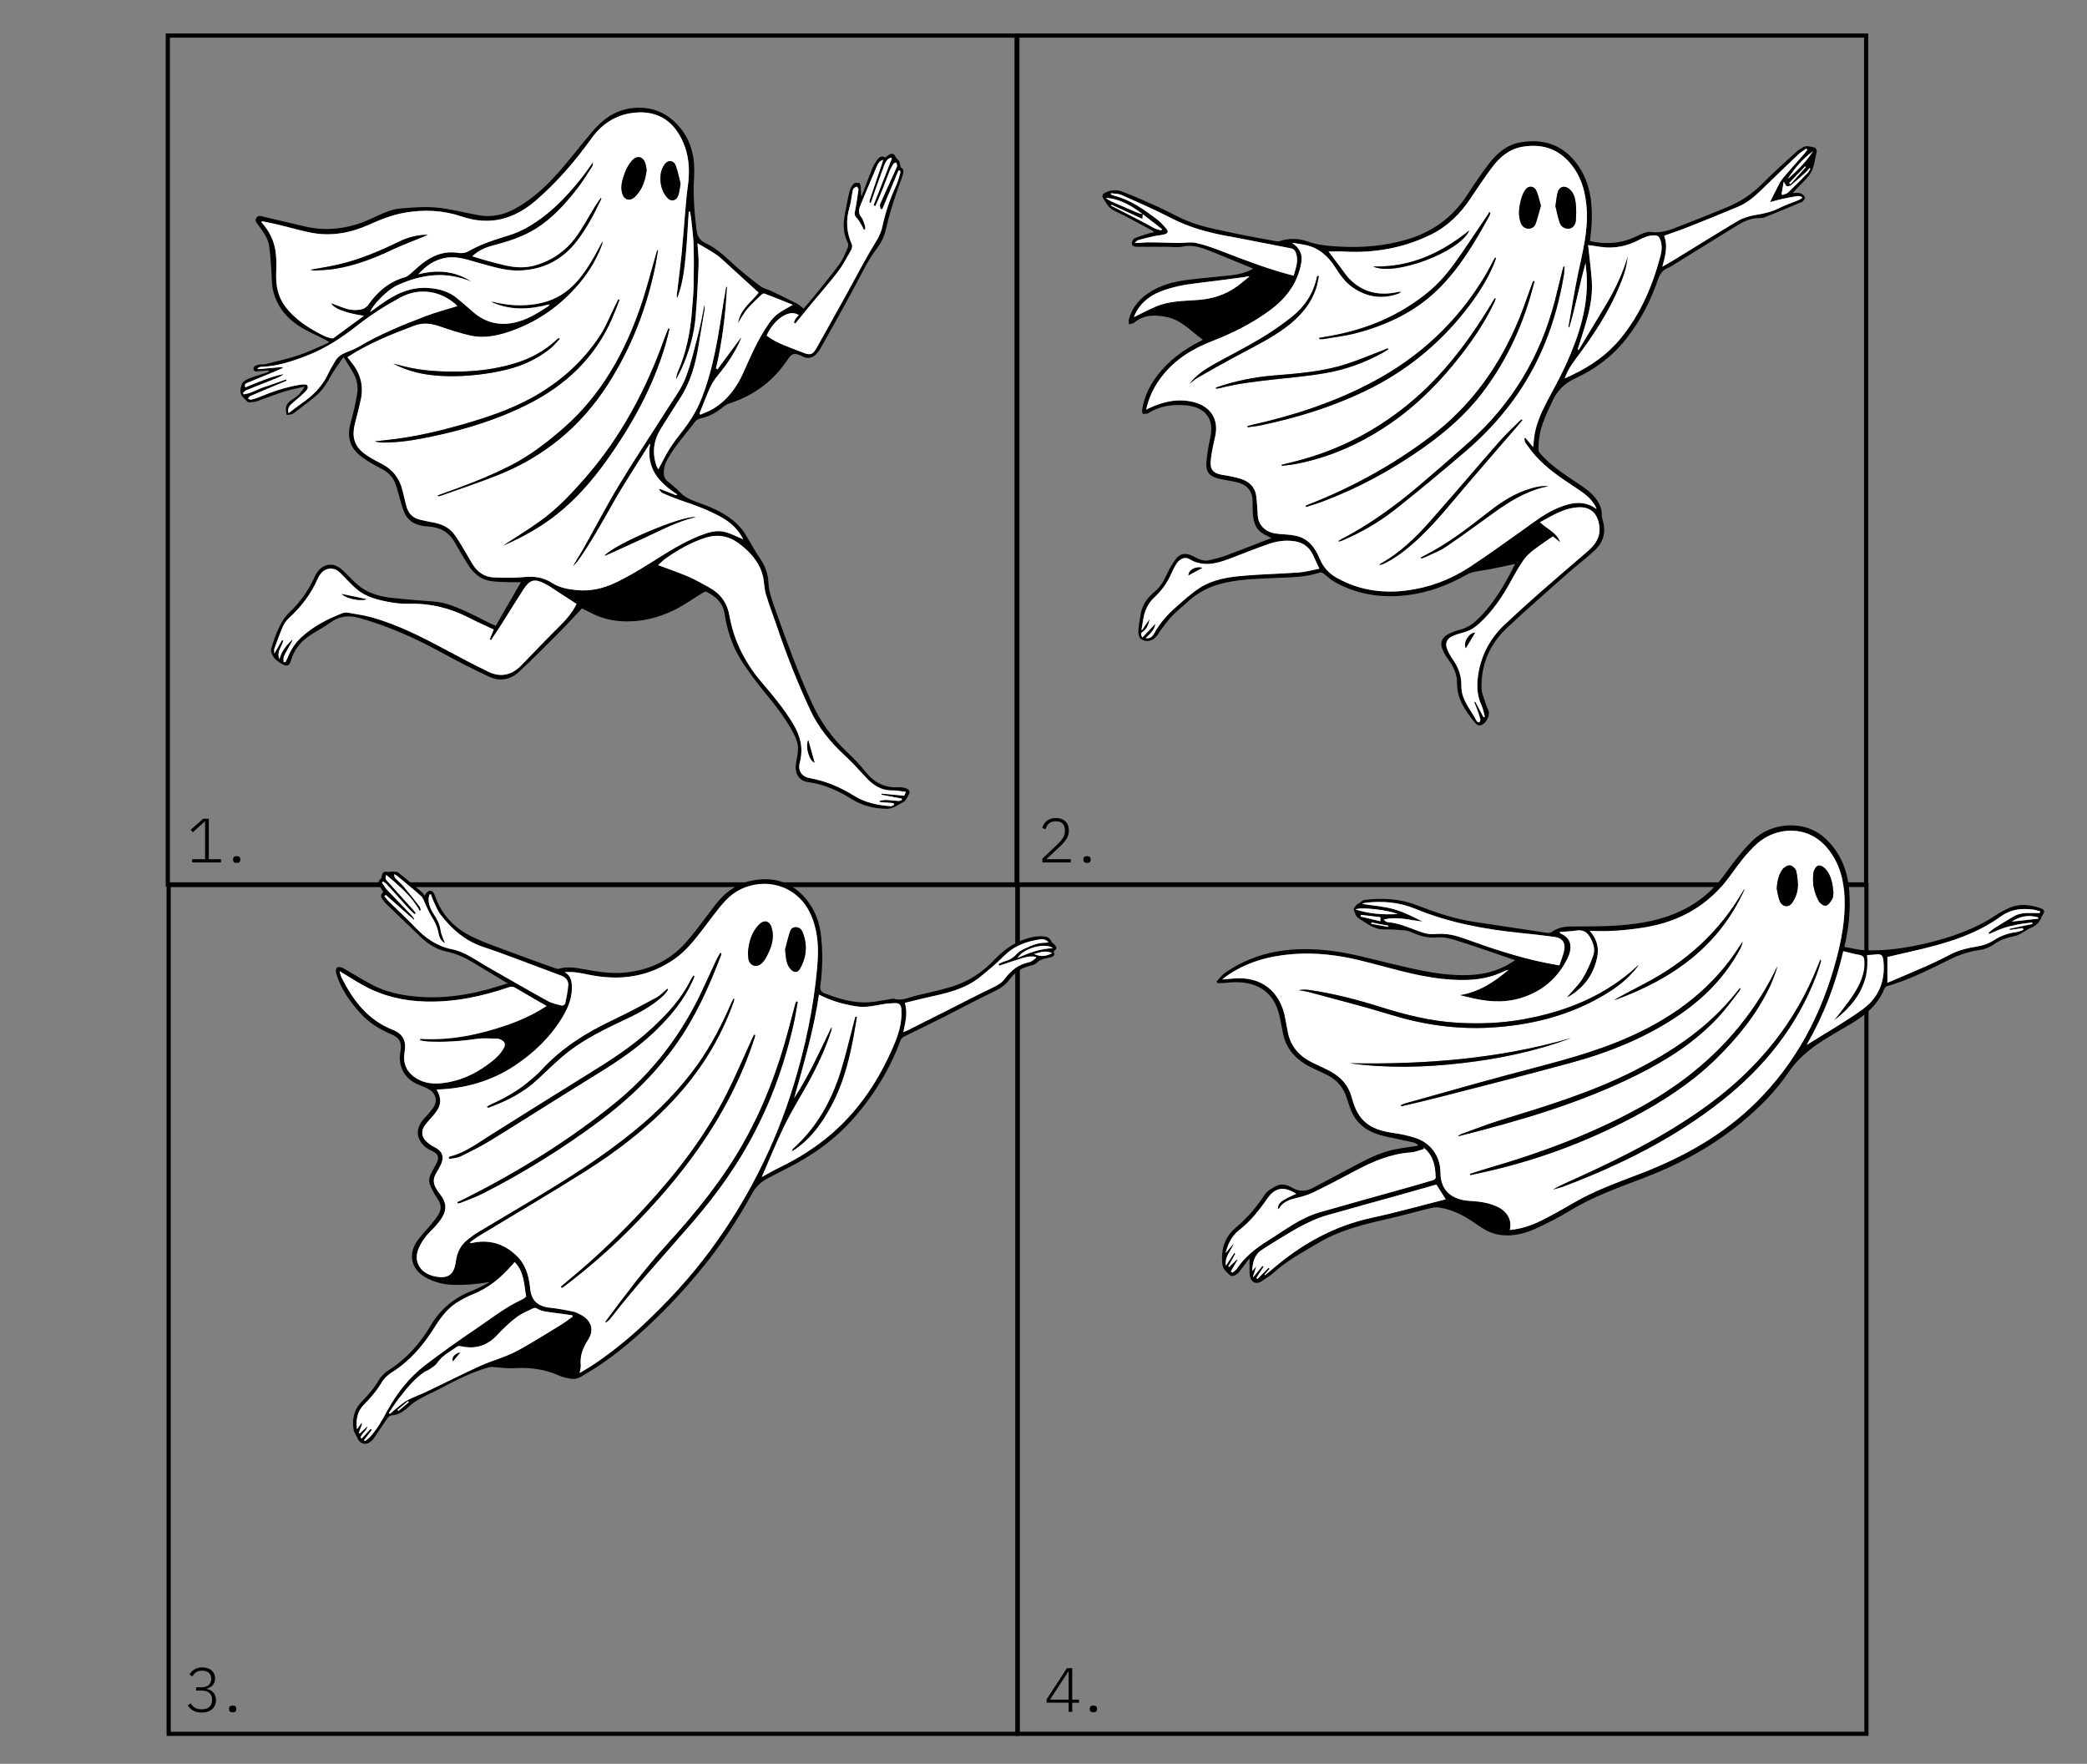 <?xml version="1.0" encoding="UTF-8"?> <svg xmlns="http://www.w3.org/2000/svg" id="Layer_2" viewBox="0 0 2002.41 1692.29"><rect x="0" y="0" width="2002.41" height="1692.29" fill="#808080" stroke="none"/><defs><style> .cls-1 { fill: none; } .cls-2 { fill: #fff; } </style></defs><g id="Layer_5"><g><path d="M977.4,850.52H159.01V32.13h818.39v818.39ZM163.01,846.52h810.39V36.13H163.01v810.39Z"></path><g id="L33vAg"><g><path d="M558.29,583.77c-7.39,7.83-14.53,15.74-22.03,23.27-12.65,12.69-25.28,25.42-38.4,37.62-8.1,7.53-18.34,9.35-28.32,4.72-15.94-7.39-31.57-15.51-47-23.93-24.82-13.54-50.46-24.94-77.75-32.54-9.88-2.75-18.78-2.04-27.37,4.12-7.14,5.12-15.16,9.02-22.27,14.18-7.65,5.56-13.22,12.92-15.89,22.29-1.73,6.07-4.4,6.24-9.65,2.94-2.95-1.85-5.7-3.65-7.41-6.48-1.27-2.1-2.62-5.1-2.04-7.18,1.93-6.92,4.2-13.84,7.32-20.29,2.58-5.33,5.78-10.8,10.04-14.79,10.52-9.85,18.47-21.23,24.39-34.26,3.12-6.88,8.19-12.03,16.31-11.62,3.16.16,6.73,1.99,9.21,4.11,5.51,4.71,10.17,10.41,15.68,15.12,9.1,7.79,20.28,11.08,31.88,12.44,13.91,1.64,27.91,2.52,41.88,3.71,10.51.89,20.08,4.9,29.52,9.11,8.02,3.58,15.78,7.76,23.66,11.64,1.78.88,3.64,1.61,5.56,2.45,8.14-14.08,16.09-27.83,24.18-41.84-4.25,0-8.51.15-12.76-.04-5.78-.25-11.65-.21-17.3-1.25-9.21-1.7-15.72-7.68-20.59-15.37-4.45-7.02-8.69-14.19-12.77-21.44-5.6-9.95-14.01-14.65-25.36-15.3-9.17-.53-17.94-3.12-22.45-12.14-2.44-4.87-3.6-10.38-5.24-15.63-1.49-4.8-2.41-9.83-4.38-14.42-2.53-5.91-6.95-10.19-12.88-13.2-6.42-3.26-12.78-6.85-18.57-11.1-11.94-8.77-14.88-19.1-10.97-33.46,2.43-8.92,4.61-17.95,6.13-27.06,1.17-6.98-.04-13.99-3.65-20.28-2.82-4.92-5.89-9.69-9.41-15.43-4.8,7.2-9.78,13.58-13.54,20.61-3.97,7.42-8.8,13.81-15.45,18.9-6.43,4.92-12.71,10.06-19.29,14.77-1.61,1.15-4.16.97-6.28,1.4-.27-2.13-.92-4.29-.74-6.38.31-3.75,2.65-6.21,5.84-8.19,4.73-2.94,8.92-6.53,12-12.58-6.91,1.62-13.09,2.66-18.99,4.54-9.05,2.88-17.88,6.43-26.87,9.51-2.11.72-4.47.77-6.73,1-.67.07-1.64-.06-2.04-.49-2.3-2.49-5.54-4.79-6.4-7.75-.88-3.02-.18-7.16,1.33-10.01,1.21-2.28,4.51-3.81,7.2-4.87,5.13-2.03,10.5-3.48,15.75-5.21.94-.31,1.8-.86,2.7-1.3-.07-.33-.13-.66-.2-.98-2.91.21-5.83.46-8.74.63-2.2.13-5.36,1.15-5.89-1.72-.56-3.06,2.68-3.96,5.12-4.5,2.1-.46,4.43.06,6.5-.47,10.55-2.67,21.2-5.1,31.53-8.47,8.32-2.71,16.26-6.62,24.35-10.04,1.52-.64,2.96-1.47,5.31-2.66-2.01-1.12-3.28-1.87-4.59-2.55-8.13-4.2-16.67-7.77-24.33-12.7-13.14-8.46-22.3-20.31-25.49-35.93-1.08-5.27-.79-10.81-1.22-16.22-.67-8.4-.94-16.86-2.26-25.16-1.18-7.41-5.84-13.39-10.14-19.4-1.46-2.04-3.89-4.11-2.16-7.03,1.93-3.28,4.98-1.67,7.54-1.09,13.35,3.05,26.65,6.37,40.02,9.36,21.13,4.73,41.45,1.75,61.09-6.91,9.79-4.32,19.32-9.74,30.17-10.59,11.53-.91,23.25-1.87,34.68-.76,13.47,1.31,26.7,4.95,40.08,7.33,12.76,2.27,24.68-.52,35.84-6.87,16.52-9.39,30.16-22.23,42.48-36.45,10.45-12.06,20.15-24.76,30.49-36.92,9.85-11.59,21.6-20.39,37.27-22.41,19.02-2.45,34.69,3.84,46.92,18.52,11.6,13.94,14.59,30.54,13.47,47.96-1.07,16.77.35,33.33,2.29,49.92.71,6.08,3.05,10.41,8.99,13.14,11.5,5.27,20.16,14.42,29.48,22.69,7.4,6.56,15.16,12.74,23.1,18.63,2.89,2.15,6.83,2.84,10.18,4.44,8.35,3.99,16.67,8.04,24.91,12.26,2.11,1.08,3.85,2.87,6.13,4.62,3.15-3.64,6.48-7.26,9.55-11.09,8.39-10.46,16.95-20.8,24.87-31.61,3.43-4.68,5.6-10.33,7.99-15.69.64-1.44.6-3.76-.13-5.16-4.58-8.89-4.31-18.14-2.54-27.54,1.36-7.21,2.67-14.44,4.42-21.55.63-2.56,2.08-5.19,3.89-7.1,1-1.06,3.61-1.17,5.27-.77.81.19,1.47,2.48,1.58,3.87.24,2.96.07,5.96.66,9.17,3.44-8.99,6.76-18.03,10.39-26.94,1.25-3.06,3.04-5.97,4.98-8.67,1.85-2.58,4.44-3.81,7.33-1.81,1.53-1.1,2.8-2.23,4.25-3.03,2.38-1.3,4.66-.33,5.44,1.84.73,2.02,2.32,2.75,3.41,4.1,1.21,1.49,1.17,3.98,1.82,6.62,2.84,1.01,3.14,3.88,2.08,7.03-2.89,8.54-6.11,16.97-8.85,25.55-2.48,7.77-4.84,15.62-6.61,23.58-1.68,7.54-4.15,14.67-8.88,20.73-8.4,10.74-14.16,22.95-20.52,34.88-11,20.64-22.53,40.99-33.93,61.42-1.22,2.19-2.8,4.26-4.53,6.08-3.6,3.77-8.32,4.39-12.91,2-.75-.39-1.48-.82-2.26-1.12-5.96-2.28-8.21-1.65-11.64,3.55-13.76,20.84-32.45,35.04-56.31,42.61-3.51,1.12-6.59,3.86-9.62,6.18-5.48,4.19-11.57,6.8-18.27,8.28-1.74.38-3.74,1.47-4.79,2.86-9.13,11.99-19.39,23.15-26.79,36.45-2.71,4.88-3.95,9.87-3.27,15.26.22,1.74,1.26,3.72,2.55,4.93,3.86,3.64,8.46,6.57,11.99,10.49,7.92,8.8,19.26,10.48,29.28,14.87,13.47,5.9,25.9,13.05,34.02,25.91.84,1.32,1.58,2.71,2.39,4.05,3.97,6.58,7.69,13.34,12.01,19.68,4.69,6.88,7.56,14.31,7.91,22.54.43,9.84,4.01,18.78,7.21,27.85,10.41,29.49,21.2,58.84,34.16,87.34,8.25,18.15,19.43,34.12,34.06,47.77,6.44,6.01,12.57,12.48,18.07,19.35,8.21,10.24,18.4,15.23,31.49,14.52,2.01-.11,4.12.15,6.07.68,4.46,1.22,5.44,3.6,3.04,7.51-1.39,2.27-2.79,5.22-4.94,6.21-5.17,2.39-9.29,6.42-16.12,6.26-11.88-.26-22.64-2.89-32.61-9.07-13.12-8.14-26.91-14.55-42.39-16.57-9.6-1.25-12.99-9.61-11.54-17.99.66-3.8,1.46-7.59,1.84-11.42.65-6.48-1.5-12.36-4.52-17.97-7.14-13.24-16.1-25.14-25.71-36.72-9.07-10.94-17.78-22.36-25.2-34.46-8.1-13.19-12.59-28.06-15.02-43.44-1.65-10.39-8.75-16.29-17.46-20.68-.83-.42-2.61.59-3.74,1.27-8.53,5.2-16.7,11.09-25.58,15.61-11.96,6.08-24.78,10.14-38.25,11.27-14.02,1.19-27.72-.34-40.6-6.56-3.88-1.87-7.72-3.82-11.2-5.55ZM713.11,517.47c-4.43-8.87-11.4-15.8-20.32-20.87-12.09-6.86-25.03-11.68-38.17-16.07-6.37-2.13-12.6-4.7-18.78-7.33-1.42-.61-2.39-2.28-3.57-3.47.25-.23.51-.46.76-.69,5.27,2.03,10.55,4.07,15.82,6.1.25-.3.5-.61.75-.91-17.72-11.33-29.95-25.55-25.83-48.34-.43.14-.6.14-.65.21-11.53,18.53-23.62,36.74-34.42,55.68-10.93,19.19-21.47,38.58-34.37,56.56-1.38,1.92-3.17,3.56-4.76,5.32,2.94-5.97,6.71-11.29,9.89-16.93,11.56-20.47,22.34-41.41,34.51-61.51,15.24-25.18,31.63-49.66,47.36-74.53,5.79-9.16,12.55-18.06,16.37-28.03,5.44-14.18,8.78-29.19,12.61-43.95,2.23-8.58,3.65-17.37,5.44-26.06.46,1.76.45,3.44.17,5.09-1.81,10.93-3.78,21.83-5.51,32.77-2.89,18.22-7.64,35.75-17.83,51.45-6.24,9.61-12.27,19.36-18.39,29.05-7.06,11.18-8.7,23.05-4.44,35.63.49,1.45,1.44,2.74,1.93,3.63,3.55-6.6,6.67-13.23,10.55-19.39,3.92-6.22,8.43-12.09,12.96-17.9,7.16-9.17,13.17-18.89,17.54-29.77,12.25-30.49,16.63-62.71,21.66-94.81.35-2.26.81-4.51,1.19-6.77.37-2.19.72-4.38,1.07-6.57.31.05.62.1.93.15-1.45,26.36-4.55,52.53-10.64,78.32.5.24,1,.48,1.5.72,7.52-10.15,15.03-20.31,22.7-30.66-.14.66-.17,1.13-.34,1.54-5.39,12.94-13.24,24.31-22.09,35.09-2.72,3.31-5.28,6.94-7.06,10.82-3.64,7.97-6.71,16.2-10,24.33-.19.48-.3.99-.45,1.49.23.33.46.67.7,1,4.09-1.84,8.43-3.29,12.24-5.6,13.59-8.25,22.7-20.48,29.07-34.76,7.27-16.31,14.36-32.69,24.66-47.39,2.32-3.31,5.1-6.53,8.3-8.95,4.19-3.16,9-5.49,14.51-8.74-9.42-3.77-18.29-7.37-27.24-10.78-.75-.29-2.26.51-3,1.23-4.62,4.46-9.41,8.79-13.56,13.66-3.09,3.62-5.32,7.97-7.9,12.01-.37.58-.61,1.25-.91,1.88,1.66-13.53,12.88-20.57,19.8-29.65-9.84-8.99-19.63-17.97-29.47-26.89-3.67-3.33-7.21-6.9-11.27-9.68-5.66-3.88-11.75-7.12-17.95-10.81.44,7.49,1.36,14.14,1.11,20.73-.64,16.54-1.5,33.09-2.85,49.6-1.45,17.66-6.4,34.5-13.74,50.62-1.5,3.29-3.33,6.42-5,9.63.04-2.72.7-5.15,1.69-7.43,8.05-18.56,11.97-38.06,13.48-58.13.61-8.2,1.47-16.4,1.63-24.61.27-13.06.34-26.14-.07-39.2-.26-8.42-1.49-16.82-2.36-25.22-.22-2.15-.69-4.27-1.05-6.41-.41.01-.81.03-1.22.04-.93,14.03-1.55,28.08-2.87,42.07-1.32,14-2.96,28.01-8.33,41.22-.28-1.13-.39-2.23-.27-3.3,1.49-12.7,3.2-25.38,4.49-38.1,1.36-13.46,2.29-26.97,3.49-40.46.77-8.66,1.37-17.35,2.62-25.94,2.29-15.8,1.12-30.98-6.14-45.48-8.7-17.38-22.92-26.13-42.04-25.14-18.29.95-33.14,9.51-43.97,24.56-15.67,21.77-32.98,42.04-53.35,59.66-21.07,18.23-44.25,24.83-71.41,15.62-17.75-6.01-36.05-6.91-54.67-3.66-12.04,2.1-23.1,6.49-34.1,11.43-17.92,8.06-36.58,11.56-56.07,7.71-10.37-2.05-20.53-5.09-30.82-7.56-5.29-1.27-10.64-2.26-15.97-3.38-.16.34-.32.67-.48,1.01,5.29,5.91,9.32,12.51,11.7,20.08,3.03,9.66,2.62,19.58,2.36,29.48-.29,11.27,1.68,21.89,8.61,31.1,9.79,13,23.2,21.31,37.49,28.4,2.13,1.05,4.52,1.6,6.84,2.22.68.18,1.7.07,2.25-.33,9.43-6.85,18.81-13.77,28.9-21.2-18.39-2.93-29-7.08-31.41-12.2,1.63.62,3.07,1.14,4.5,1.7,6.63,2.57,13.17,5.44,20.55,4.87,4.29-.33,7.94-1.16,10.8-5.23,8.83-12.56,20.11-22.08,35.29-26.31,1.76-.49,3.35-1.85,4.8-3.07,3.89-3.26,7.51-6.85,11.5-9.97,10.18-7.95,21.39-12.33,34.68-10.17,2.99.48,6.74.04,9.33-1.42,10.57-5.97,21.77-10.15,33.35-13.63,6.65-2,13.4-4.16,19.53-7.34,22.89-11.9,40.44-30.02,56.28-49.95,3.74-4.71,7.07-9.75,10.58-14.63.26,1.72-.02,3.16-.77,4.3-4.85,7.35-9.36,14.98-14.81,21.86-11.44,14.45-23.8,28.12-39.7,37.91-12.63,7.77-26.64,12.12-40.89,15.85-7.1,1.86-13.79,4.81-19.56,10.31,10.41,3.28,20.82,6.12,31.31,8.6,9.52,2.25,19.29,2.82,28.72.15,16.04-4.55,29.45-13.64,39.27-27.06,6.88-9.4,12.33-19.85,18.49-29.78,1.74-2.8,3.73-5.44,5.6-8.16.56.69.6,1.06.47,1.34-6.77,14.17-13.98,28.09-23.63,40.56-13.86,17.92-32.3,27.19-54.85,27.97-13.06.45-25.43-3.61-37.89-6.93-10.54-2.81-20.84-7.08-32.15-5.37-11.1,1.68-19.69,7.58-27.06,15.92,17.94-4.63,35.01-3.38,50.92,6.98-11.61-4.58-23.41-6.97-35.97-6.02-12.63.95-24.35,4.57-35.63,9.82-9.4,4.37-24,19.5-25.38,25.37,3.1-2.26,6.22-4.56,9.35-6.83,13.97-10.12,28.87-17.57,46.82-16.15,9.79.77,19,3.25,26.76,9.6,5.24,4.29,10.33,8.76,15.44,13.21,11.19,9.75,24.03,13.48,38.65,10.63,12.72-2.48,23.44-9.21,34.02-16.2.25-.16.31-.6.78-1.56-19.05,5.13-37.52,5.98-55.49-2.14.37-.35.75-.47,1.08-.39,11.92,3.05,23.96,4.18,36.26,2.91,12.25-1.26,23.62-4.93,33.52-12.22,12.12-8.93,20.21-21.31,27.63-34.13,2.64-4.56,5-9.29,7.92-14.72,0,1.38.1,1.86-.02,2.28-.34,1.15-.72,2.29-1.17,3.4-4.85,12.06-11.32,23.16-19.57,33.22-18.86,22.97-42.29,39.43-70.57,48.63-11.44,3.72-23.41,5.78-35.35,3.11-10.06-2.24-19.93-5.49-29.7-8.85-8.19-2.82-15.72-3.81-24.39-.54-22.12,8.33-43.97,17.04-63.95,30.14,1.23,1.6,2.41,3.26,3.71,4.82,8.71,10.5,12.01,22.42,9.13,35.82-1.61,7.51-3.56,14.96-5.49,22.4-3.78,14.59-.35,23.74,12.37,31.88,4.16,2.66,8.52,5.02,12.93,7.26,10.8,5.5,17.47,14.13,20.24,25.88,1.16,4.91,2.37,9.81,3.62,14.69,1.84,7.2,6.29,11.75,13.67,13.28,3.41.71,6.79,1.62,10.23,2.19,8.56,1.43,16.44,4.19,21.86,11.43,2.95,3.95,5.53,8.2,8.09,12.42,3.31,5.45,6.31,11.1,9.69,16.51,4.69,7.5,11.37,12.38,20.37,12.7,9.64.34,19.37.61,28.94-.35,9.82-.98,18.77.32,27,5.66,7.35,4.77,15.75,6.09,24.07,6.9,12.61,1.23,24.94-1.64,36.21-6.91,11.85-5.54,23.15-12.39,34.27-19.33,15.47-9.64,30.72-19.63,47.81-26.26,7.69-2.98,15.73-5.5,23.97-3.2,5.9,1.65,11.42,4.62,17.05,6.97ZM869.21,759.75c-4.72-.54-8.88-1.49-13.01-1.41-10.89.22-18.69-5.13-25.64-12.77-6.59-7.24-13.27-14.45-20.44-21.1-13.44-12.47-24.9-26.39-32.64-43.06-11.76-25.34-22.19-51.22-31.12-77.7-3.76-11.16-8.09-22.13-11.47-33.4-1.78-5.94-1.53-12.48-3.14-18.49-3.47-12.94-12.09-22.29-22.53-30.19-9.86-7.46-20.45-9.42-32.39-5.65-13.75,4.34-25.98,11.43-37.69,19.55-2.83,1.96-5.24,4.52-7.7,6.67,10.02,3.78,19.79,7.1,29.26,11.15,6.72,2.88,13.06,6.67,19.52,10.17,11.03,5.97,17.46,14.55,19.75,27.55,4.31,24.42,15.55,45.89,31.83,64.73,10.58,12.25,20.77,24.75,29.21,38.71,7.16,11.83,9.97,23.71,6.36,37.23-2.03,7.62,1.93,13.46,9.37,14.78,15.41,2.73,29.48,8.65,42.68,16.94,10.67,6.7,22.71,9.04,35.05,10.07,1.08.09,2.24-.84,3.36-1.3-.1-.55-.21-1.09-.31-1.64-4.41-.35-8.83-.7-13.24-1.06-.05-.43-.09-.87-.14-1.3,2.07-.26,4.15-.81,6.21-.73,3.97.15,7.93.75,11.9.97,1.02.06,2.08-.63,3.13-.98-.04-.42-.09-.85-.13-1.27-6.5-1.23-13-2.45-19.5-3.68.06-.37.11-.74.17-1.1,7.1.67,14.2,1.34,21.64,2.04.3-.67.78-1.75,1.67-3.72ZM272.07,635.16c.57.07,1.14.13,1.72.2.88-1.8,1.87-3.56,2.64-5.41,2.86-6.89,6.81-13.01,12.28-18.13,11.46-10.74,25.15-17.74,39.59-23.43,1.62-.64,3.63-.86,5.34-.57,7.7,1.33,15.49,2.41,22.99,4.5,24.5,6.85,47.05,18.26,69.39,30.19,14.25,7.61,28.49,15.25,43.05,22.22,11.55,5.52,22.29,2.8,31.15-6.39,12.36-12.81,24.67-25.68,37.3-38.21,6.21-6.16,11.71-12.72,15.67-20.68-5.56-3.61-11.2-7.31-16.87-10.95-4.57-2.93-8.99-6.17-13.81-8.61-9.61-4.85-14.16-3.69-19.95,5.17-7.52,11.5-14.64,23.26-22.01,34.86-3.04,4.79-6.27,9.45-9.42,14.17-.41-.21-.82-.43-1.23-.64,1.32-3.25,2.63-6.51,3.82-9.44-7.8-3.68-15.74-7.15-23.43-11.12-18.27-9.45-37.49-14.17-58.15-13.59-7.17.2-14.51-.77-21.57-2.19-10.4-2.1-20.73-5.07-28.95-12.28-5.54-4.86-10.4-10.48-15.71-15.61-1.41-1.37-3.24-2.64-5.1-3.15-6.59-1.83-12.54,1.33-15.97,9.21-6.45,14.8-16.01,27.15-27.84,37.98-2.33,2.13-4.31,4.99-5.58,7.89-3.01,6.92-5.59,14.04-8.13,21.15-.5,1.39-.07,3.1-.07,4.8,2.59-4.55,4.97-8.73,7.35-12.91.4.18.81.35,1.21.53-1.34,5.8-6.84,10.87-3.6,17.55,1.96-7.86,7.08-13.53,12.54-19.02-.25,1.24-.72,2.39-1.3,3.47-2.35,4.32-4.92,8.54-7.01,12.99-.72,1.54-.27,3.63-.35,5.48ZM829.99,220.18c-.38.04-.77.08-1.15.13-.74-1.48-1.39-3.01-2.25-4.42-1.5-2.45-2.83-5.12-4.79-7.15-1.54-1.6-2.04-3.04-1.64-5.04.4-2.01.8-4.02,1.13-6.04.85-5.23,1.75-10.45,2.4-15.71.12-.93-.87-1.99-1.35-2.99-1.09.56-2.39.91-3.19,1.74-.69.71-.96,1.94-1.16,2.98-.97,5.08-1.38,10.32-2.87,15.24-3.68,12.21-2.96,23.93,2.26,35.55.67,1.49.02,4.08-.88,5.67-3.92,6.92-7.6,14.09-12.4,20.38-8.06,10.56-16.93,20.5-25.41,30.74-5.21,6.29-10.33,12.65-15.49,18.98-.49-.26-.99-.51-1.48-.77.53-1.21.91-2.52,1.63-3.61.87-1.3,2.02-2.41,3.1-3.66-10.58-6.63-25.21,6.49-30.88,19.79,10.42,7.82,22.77,11.4,34.59,16.15,7.32,2.94,9.61,2.33,13.51-4.62,9.56-17.03,19.09-34.08,28.54-51.17,7.62-13.78,14.86-27.78,22.79-41.38,4.48-7.69,9.77-14.84,11.69-23.83,2.79-13.08,6.99-25.73,12.62-37.91,1.81-3.91,3.02-8.11,4.27-12.24.48-1.59.86-3.76-1.44-3.55-5.31,12.71-10.44,24.97-15.56,37.24l-1.71-.24c-.17-1.57-.95-3.41-.4-4.67,5.01-11.46,10.25-22.82,15.41-34.23.4-.87.88-1.83.87-2.74-.02-.99-.57-1.97-.88-2.96-.88.44-2.09.66-2.57,1.37-1.34,1.98-2.59,4.07-3.48,6.28-2.35,5.79-4.42,11.7-6.75,17.5-2.26,5.6-4.71,11.12-7.08,16.67-.6-.24-1.21-.49-1.82-.73,5.85-14.94,11.7-29.87,17.55-44.81-.17-.28-.34-.57-.51-.85-1.13.48-2.6.66-3.32,1.49-1.33,1.52-2.52,3.31-3.23,5.19-3.3,8.77-6.43,17.6-9.58,26.42-1.22,3.41-2.34,6.86-3.5,10.29-.43-.1-.85-.2-1.28-.3.05-.83-.07-1.72.19-2.48,3.74-11.14,7.54-22.27,11.31-33.41.5-1.48.93-2.97,1.62-5.17-4.08,1.35-5.2,4.09-6.31,6.69-5.22,12.28-10.42,24.57-15.5,36.91-1.57,3.82-2.4,7.49.79,11.39,1.96,2.39,2.64,5.87,3.71,8.92.3.86-.04,1.96-.08,2.94ZM276.86,396.38c4.2-3.15,7.93-6.16,11.87-8.86,11.27-7.71,20.78-16.89,26.5-29.6,1.77-3.94,4.24-7.57,6.34-11.37,2.35-4.25,6.09-6.69,10.48-8.44,4.01-1.59,8.15-3.07,11.83-5.27,20.47-12.23,42.49-21.09,64.63-29.59,9.9-3.8,20.24-6.44,30.34-9.59,0-.01-.18-.32-.43-.55-14.84-14.03-35.7-17.7-54.27-7.69-14.18,7.65-27.98,16.42-40.65,26.35-15.14,11.87-30.75,22.35-48.76,29.32-14.35,5.56-28.75,10.37-44.3,10.88-1.08.04-2.15.8-3.22,1.22.1.33.2.67.3,1,7.84-.69,15.69-1.39,23.53-2.08.06.32.11.63.17.95-1.72.79-3.42,1.64-5.17,2.37-9.44,3.91-18.9,7.79-28.35,11.69-1.89.78-3.65,1.68-2.22,4.5,11.96-4.96,23.89-10.13,36.75-12.78-2.05,1.85-4.4,2.97-6.82,3.94-9.71,3.89-19.46,7.68-29.15,11.63-1.2.49-2.11,1.71-3.15,2.6l.78,1.31c7.11-.91,13.22-5,19.96-7.1,6.95-2.16,13.76-4.8,20.63-7.23l.51,1.23c-2.08.89-4.15,1.79-6.24,2.67-9.63,4.05-19.28,8.06-28.87,12.22-.84.36-1.25,1.7-1.86,2.59,1.04.25,2.17.88,3.1.67,2.57-.58,5.14-1.31,7.55-2.34,12.32-5.25,24.98-9.42,38.17-11.74,2.67-.47,7.21-.89,7.97.4,1.85,3.13-1.53,5.66-3.68,7.77-3.54,3.46-7.45,6.53-11.14,9.83-2.43,2.17-4.29,4.64-3.11,9.08Z"></path><path class="cls-2" d="M713.11,517.47c-5.62-2.35-11.15-5.32-17.05-6.97-8.24-2.3-16.28.21-23.97,3.2-17.09,6.63-32.34,16.62-47.81,26.26-11.13,6.94-22.42,13.79-34.27,19.33-11.27,5.27-23.59,8.14-36.21,6.91-8.32-.81-16.72-2.13-24.07-6.9-8.24-5.34-17.18-6.64-27-5.66-9.57.95-19.3.69-28.94.35-9-.32-15.68-5.2-20.37-12.7-3.38-5.41-6.38-11.06-9.69-16.51-2.57-4.22-5.14-8.47-8.09-12.42-5.41-7.23-13.3-10-21.86-11.43-3.43-.57-6.81-1.49-10.23-2.19-7.38-1.53-11.83-6.07-13.67-13.28-1.25-4.89-2.46-9.78-3.62-14.69-2.77-11.75-9.44-20.38-20.24-25.88-4.4-2.24-8.77-4.6-12.93-7.26-12.72-8.14-16.15-17.29-12.37-31.88,1.93-7.44,3.87-14.89,5.49-22.4,2.88-13.39-.42-25.32-9.13-35.82-1.3-1.56-2.48-3.22-3.71-4.82,19.98-13.1,41.83-21.81,63.95-30.14,8.67-3.27,16.2-2.28,24.39.54,9.76,3.36,19.64,6.61,29.7,8.85,11.94,2.66,23.91.61,35.35-3.11,28.28-9.2,51.71-25.66,70.57-48.63,8.25-10.05,14.73-21.16,19.57-33.22.45-1.11.83-2.25,1.17-3.4.12-.42.02-.9.02-2.28-2.91,5.44-5.28,10.16-7.92,14.72-7.42,12.82-15.51,25.2-27.63,34.13-9.9,7.29-21.27,10.96-33.52,12.22-12.3,1.27-24.34.14-36.26-2.91-.33-.08-.71.04-1.08.39,17.97,8.13,36.44,7.27,55.49,2.14-.47.96-.53,1.4-.78,1.56-10.58,6.99-21.3,13.72-34.02,16.2-14.63,2.85-27.46-.88-38.65-10.63-5.11-4.45-10.2-8.92-15.44-13.21-7.76-6.36-16.97-8.83-26.76-9.6-17.95-1.41-32.84,6.03-46.82,16.15-3.13,2.27-6.25,4.56-9.35,6.83,1.39-5.87,15.98-20.99,25.38-25.37,11.28-5.25,23-8.87,35.63-9.82,12.56-.95,24.36,1.45,35.97,6.02-15.91-10.36-32.98-11.61-50.92-6.98,7.36-8.35,15.96-14.24,27.06-15.92,11.31-1.72,21.61,2.56,32.15,5.37,12.45,3.32,24.82,7.38,37.89,6.93,22.55-.78,40.99-10.06,54.85-27.97,9.64-12.47,16.86-26.4,23.63-40.56.14-.28.09-.65-.47-1.34-1.87,2.71-3.87,5.36-5.6,8.16-6.16,9.93-11.61,20.38-18.49,29.78-9.82,13.42-23.23,22.51-39.27,27.06-9.43,2.67-19.2,2.11-28.72-.15-10.49-2.48-20.9-5.32-31.31-8.6,5.77-5.5,12.47-8.45,19.56-10.31,14.26-3.73,28.26-8.08,40.89-15.85,15.91-9.79,28.26-23.46,39.7-37.91,5.45-6.88,9.96-14.51,14.81-21.86.75-1.13,1.03-2.58.77-4.3-3.52,4.89-6.84,9.92-10.58,14.63-15.83,19.93-33.38,38.05-56.28,49.95-6.13,3.19-12.88,5.35-19.53,7.34-11.58,3.48-22.77,7.66-33.35,13.63-2.59,1.46-6.34,1.91-9.33,1.42-13.29-2.16-24.5,2.22-34.68,10.17-3.99,3.12-7.61,6.71-11.5,9.97-1.45,1.22-3.05,2.58-4.8,3.07-15.18,4.23-26.46,13.75-35.29,26.31-2.86,4.07-6.52,4.89-10.8,5.23-7.37.57-13.92-2.3-20.55-4.87-1.43-.55-2.87-1.08-4.5-1.7,2.41,5.12,13.02,9.27,31.41,12.2-10.1,7.43-19.48,14.35-28.9,21.2-.55.4-1.57.52-2.25.33-2.32-.62-4.71-1.16-6.84-2.22-14.29-7.09-27.7-15.4-37.49-28.4-6.93-9.21-8.9-19.82-8.61-31.1.26-9.9.67-19.82-2.36-29.48-2.38-7.57-6.41-14.17-11.7-20.08.16-.34.32-.67.48-1.01,5.32,1.12,10.68,2.11,15.97,3.38,10.29,2.47,20.45,5.51,30.82,7.56,19.49,3.85,38.15.35,56.07-7.71,10.99-4.94,22.06-9.33,34.1-11.43,18.62-3.25,36.92-2.35,54.67,3.66,27.17,9.2,50.34,2.61,71.41-15.62,20.37-17.62,37.68-37.89,53.35-59.66,10.83-15.05,25.68-23.61,43.97-24.56,19.12-.99,33.34,7.76,42.04,25.14,7.26,14.5,8.43,29.68,6.14,45.48-1.25,8.59-1.85,17.28-2.62,25.94-1.2,13.48-2.13,26.99-3.49,40.46-1.29,12.72-3,25.4-4.49,38.1-.13,1.07-.02,2.16.27,3.3,5.36-13.21,7.01-27.22,8.33-41.22,1.31-13.99,1.94-28.05,2.87-42.07.41-.01.81-.03,1.22-.04.36,2.13.83,4.26,1.05,6.41.86,8.4,2.1,16.8,2.36,25.22.41,13.05.33,26.13.07,39.2-.17,8.21-1.02,16.41-1.63,24.61-1.5,20.06-5.43,39.57-13.48,58.13-.99,2.28-1.65,4.71-1.69,7.43,1.68-3.21,3.51-6.34,5-9.63,7.34-16.12,12.29-32.96,13.74-50.62,1.35-16.5,2.21-33.05,2.85-49.6.25-6.6-.67-13.24-1.11-20.73,6.2,3.69,12.29,6.93,17.95,10.81,4.06,2.78,7.6,6.36,11.27,9.68,9.84,8.92,19.63,17.9,29.47,26.89-6.93,9.08-18.14,16.12-19.8,29.65.3-.63.54-1.3.91-1.88,2.59-4.04,4.82-8.39,7.9-12.01,4.16-4.87,8.94-9.2,13.56-13.66.74-.72,2.25-1.52,3-1.23,8.95,3.41,17.82,7.02,27.24,10.78-5.5,3.25-10.32,5.58-14.51,8.74-3.2,2.42-5.98,5.64-8.3,8.95-10.3,14.7-17.39,31.08-24.66,47.39-6.36,14.28-15.47,26.5-29.07,34.76-3.81,2.31-8.15,3.76-12.24,5.6-.23-.33-.46-.67-.7-1,.15-.5.26-1.01.45-1.49,3.29-8.13,6.35-16.36,10-24.33,1.77-3.88,4.34-7.5,7.06-10.82,8.85-10.78,16.7-22.15,22.09-35.09.17-.41.2-.89.34-1.54-7.67,10.36-15.19,20.51-22.7,30.66-.5-.24-1-.48-1.5-.72,6.09-25.8,9.18-51.96,10.64-78.32-.31-.05-.62-.1-.93-.15-.36,2.19-.7,4.38-1.07,6.57-.38,2.26-.84,4.5-1.19,6.77-5.03,32.1-9.4,64.32-21.66,94.81-4.37,10.88-10.39,20.6-17.54,29.77-4.53,5.81-9.04,11.68-12.96,17.9-3.88,6.15-7,12.78-10.55,19.39-.48-.89-1.44-2.18-1.93-3.63-4.26-12.57-2.62-24.45,4.44-35.63,6.12-9.69,12.15-19.44,18.39-29.05,10.19-15.7,14.94-33.23,17.83-51.45,1.73-10.94,3.7-21.84,5.51-32.77.27-1.64.28-3.33-.17-5.09-1.79,8.69-3.22,17.48-5.44,26.06-3.83,14.76-7.18,29.77-12.61,43.95-3.82,9.97-10.58,18.87-16.37,28.03-15.74,24.88-32.13,49.36-47.36,74.53-12.17,20.1-22.95,41.04-34.51,61.51-3.19,5.64-6.95,10.96-9.89,16.93,1.6-1.77,3.38-3.4,4.76-5.32,12.9-17.98,23.44-37.36,34.37-56.56,10.79-18.95,22.89-37.16,34.42-55.68.05-.08.22-.08.65-.21-4.13,22.79,8.11,37.01,25.83,48.34-.25.3-.5.61-.75.91-5.27-2.03-10.55-4.07-15.82-6.1-.25.23-.51.46-.76.69,1.18,1.19,2.15,2.86,3.57,3.47,6.18,2.63,12.41,5.2,18.78,7.33,13.14,4.39,26.08,9.21,38.17,16.07,8.93,5.07,15.9,12,20.32,20.87ZM631.32,240.15c-.23-.05-.46-.09-.7-.14-.31,1.01-.63,2.01-.93,3.03-4.86,16.73-9.08,33.68-14.7,50.15-15.37,45.08-37.95,85.78-74.38,117.62-15.87,13.87-32.54,26.66-51.44,36.2-21.75,10.98-44.5,19.57-67.44,27.66-.75.27-1.46.65-2.19.98,1.05.47,1.91.47,2.67.2,18.56-6.65,37.31-12.8,55.61-20.1,44.2-17.61,79.34-46.48,105.14-86.58,22.69-35.27,37.64-73.63,45.9-114.67.96-4.76,1.64-9.57,2.46-14.35ZM482.99,523.27c-.39.11.18.02.7-.2,18.1-7.87,35.21-17.47,50.7-29.74,18.16-14.38,33.29-31.67,46.74-50.4,24.89-34.65,45.4-71.6,57.5-112.79,1.42-4.83,2.49-9.77,3.72-14.65-.35-.1-.7-.2-1.05-.31-1.2,2.97-2.5,5.91-3.57,8.93-17.62,49.51-41.83,95.28-76.66,135.01-13.11,14.94-26.74,29.43-42.98,41.02-11.64,8.32-23.89,15.79-35.1,23.14ZM594.36,287.71c-.35-.16-.71-.31-1.06-.47-1.22,2.45-2.44,4.89-3.66,7.34-4.44,8.94-8.07,18.4-13.46,26.72-16.97,26.18-39.78,46.2-67.19,61.04-20.55,11.12-42.58,18.37-64.92,24.82-21.06,6.08-42.36,11.08-64.11,13.97-6.8.9-13.63,1.56-20.44,2.33,2.75.72,5.5,1.1,8.25,1.12,15.78.09,31.24-2.6,46.6-5.81,32.14-6.72,63.33-16.35,92.72-31.23,35.98-18.21,63.78-44.48,80.13-81.9,2.57-5.89,4.77-11.95,7.14-17.93ZM620.45,163.03c-.27-1.59-.46-3.39-.9-5.12-1.95-7.71-7.93-9.62-13.2-3.8-2.9,3.21-5.23,7.28-6.7,11.36-2.26,6.28-4.61,12.81-2.76,19.7,1.84,6.86,7.51,8.43,12.56,3.44,7.02-6.94,9.83-15.78,11-25.57ZM377.34,348.89c14.14,7.46,29.2,10.79,44.79,11.7,19.15,1.11,38.14-.61,56.91-4.36,17.94-3.58,34.63-10.25,48.97-21.89,3.31-2.69,6.01-6.12,8.99-9.22-.27-.25-.54-.5-.81-.75-.86.66-1.78,1.25-2.57,1.99-11.97,11.16-26.09,18.38-41.72,22.87-16.79,4.82-33.91,7.02-51.38,7.27-15.99.23-31.86-.48-47.54-3.77-5.26-1.1-10.44-2.55-15.66-3.85ZM652.99,176.31c-1.31-5.11-2.41-11.4-4.58-17.3-1.92-5.22-7.14-5.98-10.57-1.56-2.15,2.77-3.64,6.6-3.98,10.1-.77,7.97.72,15.7,6.16,22.01,3.7,4.29,8.86,3.32,10.74-2.05,1.1-3.12,1.34-6.54,2.23-11.2ZM410.42,225.21c-9.66.15-18.7,2.32-27.23,6.48-19.05,9.31-38.52,17.54-59.27,22.27-8.43,1.92-17,3.21-26.24,4.92,1.93.31,3.21.77,4.46.68,6.61-.46,13.29-.6,19.8-1.7,18.98-3.22,36.8-9.95,54.16-18.2,9.94-4.72,20.34-8.51,30.52-12.73,1.28-.53,2.53-1.14,3.79-1.72ZM580.04,533.04c.91-.23,1.5-.28,2-.51,11.72-5.32,23.43-10.65,35.13-16,16.42-7.52,32.33-16.28,50.28-20.42-13.22-1.34-76.44,25.3-87.41,36.94Z"></path><path class="cls-2" d="M869.21,759.75c-.88,1.98-1.36,3.05-1.67,3.72-7.43-.7-14.53-1.37-21.64-2.04-.06.37-.11.74-.17,1.1,6.5,1.23,13,2.45,19.5,3.68.04.42.09.85.13,1.27-1.04.35-2.11,1.03-3.13.98-3.97-.21-7.93-.81-11.9-.97-2.06-.08-4.14.47-6.21.73.05.43.09.87.14,1.3,4.41.35,8.83.7,13.24,1.06.1.55.21,1.09.31,1.64-1.12.46-2.28,1.39-3.36,1.3-12.34-1.03-24.38-3.37-35.05-10.07-13.21-8.29-27.28-14.21-42.68-16.94-7.44-1.32-11.4-7.16-9.37-14.78,3.6-13.52.8-25.4-6.36-37.23-8.45-13.96-18.64-26.47-29.21-38.71-16.28-18.84-27.52-40.31-31.83-64.73-2.29-13-8.72-21.58-19.75-27.55-6.45-3.49-12.79-7.29-19.52-10.17-9.46-4.05-19.24-7.37-29.26-11.15,2.46-2.16,4.88-4.71,7.7-6.67,11.71-8.13,23.94-15.21,37.69-19.55,11.94-3.77,22.54-1.81,32.39,5.65,10.44,7.9,19.06,17.25,22.53,30.19,1.61,6.01,1.36,12.55,3.14,18.49,3.38,11.27,7.71,22.24,11.47,33.4,8.93,26.48,19.36,52.37,31.12,77.7,7.74,16.67,19.2,30.59,32.64,43.06,7.17,6.65,13.85,13.86,20.44,21.1,6.96,7.64,14.76,12.99,25.64,12.77,4.13-.08,8.28.86,13.01,1.41ZM775.5,710.13c-3.11,6.27,1.21,20.08,6.01,21.53-1.92-6.89-3.91-14.03-6.01-21.53Z"></path><path class="cls-2" d="M272.07,635.16c.08-1.84-.37-3.93.35-5.48,2.09-4.45,4.66-8.66,7.01-12.99.59-1.08,1.05-2.22,1.3-3.47-5.46,5.49-10.58,11.16-12.54,19.02-3.24-6.68,2.27-11.76,3.6-17.55-.4-.18-.81-.35-1.21-.53-2.38,4.18-4.76,8.36-7.35,12.91,0-1.69-.43-3.41.07-4.8,2.55-7.11,5.12-14.23,8.13-21.15,1.26-2.9,3.24-5.75,5.58-7.89,11.83-10.83,21.39-23.18,27.84-37.98,3.43-7.88,9.38-11.04,15.97-9.21,1.86.52,3.68,1.79,5.1,3.15,5.31,5.13,10.17,10.75,15.71,15.61,8.22,7.21,18.55,10.17,28.95,12.28,7.06,1.43,14.39,2.4,21.57,2.19,20.66-.58,39.89,4.14,58.15,13.59,7.68,3.97,15.63,7.44,23.43,11.12-1.19,2.94-2.5,6.19-3.82,9.44.41.21.82.43,1.23.64,3.15-4.72,6.38-9.38,9.42-14.17,7.37-11.6,14.49-23.36,22.01-34.86,5.79-8.85,10.34-10.02,19.95-5.17,4.82,2.44,9.24,5.68,13.81,8.61,5.67,3.64,11.31,7.34,16.87,10.95-3.96,7.96-9.46,14.52-15.67,20.68-12.63,12.54-24.94,25.4-37.3,38.21-8.87,9.19-19.6,11.92-31.15,6.39-14.56-6.96-28.81-14.61-43.05-22.22-22.33-11.92-44.89-23.34-69.39-30.19-7.5-2.1-15.3-3.17-22.99-4.5-1.71-.29-3.72-.07-5.34.57-14.44,5.69-28.13,12.69-39.59,23.43-5.47,5.12-9.42,11.24-12.28,18.13-.77,1.85-1.75,3.61-2.64,5.41-.57-.07-1.14-.13-1.72-.2ZM327.93,569.93c3.9,4.28,18.23,7.28,23.73,4.96-8.01-1.68-15.61-3.27-23.73-4.96Z"></path><path class="cls-2" d="M829.99,220.18c.05-.99.39-2.08.08-2.94-1.07-3.05-1.76-6.53-3.71-8.92-3.19-3.89-2.36-7.56-.79-11.39,5.08-12.34,10.27-24.63,15.5-36.91,1.11-2.6,2.23-5.33,6.31-6.69-.69,2.2-1.12,3.7-1.62,5.17-3.77,11.14-7.57,22.26-11.31,33.41-.26.76-.13,1.65-.19,2.48.43.1.85.2,1.28.3,1.16-3.43,2.28-6.88,3.5-10.29,3.15-8.82,6.28-17.65,9.58-26.42.71-1.88,1.91-3.67,3.23-5.19.73-.83,2.19-1.02,3.32-1.49.17.28.34.57.51.85-5.85,14.94-11.7,29.87-17.55,44.81.61.24,1.21.49,1.82.73,2.37-5.55,4.83-11.07,7.08-16.67,2.34-5.8,4.4-11.71,6.75-17.5.9-2.21,2.15-4.3,3.48-6.28.48-.71,1.69-.93,2.57-1.37.32.99.87,1.97.88,2.96.01.91-.47,1.86-.87,2.74-5.15,11.4-10.4,22.76-15.41,34.23-.55,1.26.23,3.1.4,4.67l1.71.24c5.12-12.26,10.25-24.53,15.56-37.24,2.3-.2,1.92,1.96,1.44,3.55-1.25,4.14-2.47,8.34-4.27,12.24-5.63,12.18-9.83,24.82-12.62,37.91-1.92,8.99-7.2,16.13-11.69,23.83-7.93,13.6-15.17,27.6-22.79,41.38-9.46,17.09-18.98,34.14-28.54,51.17-3.9,6.95-6.19,7.57-13.51,4.62-11.82-4.75-24.17-8.33-34.59-16.15,5.67-13.3,20.3-26.42,30.88-19.79-1.08,1.25-2.23,2.35-3.1,3.66-.72,1.08-1.1,2.4-1.63,3.61.49.26.99.51,1.48.77,5.16-6.33,10.28-12.69,15.49-18.98,8.48-10.24,17.35-20.18,25.41-30.74,4.8-6.29,8.48-13.45,12.4-20.38.9-1.59,1.55-4.18.88-5.67-5.21-11.63-5.93-23.34-2.26-35.55,1.48-4.92,1.9-10.16,2.87-15.24.2-1.05.47-2.28,1.16-2.98.81-.83,2.11-1.18,3.19-1.74.48,1,1.46,2.07,1.35,2.99-.65,5.25-1.55,10.48-2.4,15.71-.33,2.02-.73,4.03-1.13,6.04-.4,2,.1,3.44,1.64,5.04,1.96,2.03,3.29,4.7,4.79,7.15.86,1.41,1.51,2.94,2.25,4.42.38-.04.77-.08,1.15-.13Z"></path><path class="cls-2" d="M276.86,396.38c-1.18-4.44.68-6.91,3.11-9.08,3.69-3.3,7.61-6.37,11.14-9.83,2.15-2.11,5.53-4.64,3.68-7.77-.76-1.28-5.29-.87-7.97-.4-13.2,2.33-25.85,6.5-38.17,11.74-2.42,1.03-4.99,1.76-7.55,2.34-.94.21-2.06-.42-3.1-.67.61-.89,1.02-2.23,1.86-2.59,9.59-4.16,19.24-8.17,28.87-12.22,2.08-.88,4.16-1.78,6.24-2.67l-.51-1.23c-6.87,2.43-13.67,5.07-20.63,7.23-6.74,2.1-12.84,6.19-19.96,7.1l-.78-1.31c1.04-.88,1.95-2.11,3.15-2.6,9.69-3.95,19.43-7.75,29.15-11.63,2.42-.97,4.77-2.09,6.82-3.94-12.85,2.65-24.78,7.82-36.75,12.78-1.42-2.82.33-3.72,2.22-4.5,9.45-3.9,18.91-7.78,28.35-11.69,1.75-.73,3.45-1.58,5.17-2.37-.06-.32-.11-.63-.17-.95-7.84.69-15.69,1.39-23.53,2.08-.1-.33-.2-.67-.3-1,1.07-.42,2.13-1.19,3.22-1.22,15.54-.5,29.95-5.32,44.3-10.88,18.02-6.98,33.62-17.46,48.76-29.32,12.67-9.93,26.47-18.71,40.65-26.35,18.57-10.02,39.44-6.35,54.27,7.69.25.23.42.54.43.55-10.1,3.15-20.44,5.79-30.34,9.59-22.15,8.5-44.16,17.36-64.63,29.59-3.68,2.2-7.82,3.67-11.83,5.27-4.4,1.75-8.13,4.19-10.48,8.44-2.1,3.8-4.57,7.42-6.34,11.37-5.71,12.71-15.23,21.89-26.5,29.6-3.94,2.7-7.67,5.71-11.87,8.86Z"></path><path d="M631.32,240.15c-.81,4.79-1.5,9.6-2.46,14.35-8.26,41.04-23.22,79.4-45.9,114.67-25.79,40.1-60.94,68.96-105.14,86.58-18.3,7.29-37.06,13.45-55.61,20.1-.76.27-1.62.27-2.67-.2.73-.33,1.44-.71,2.19-.98,22.95-8.09,45.7-16.68,67.44-27.66,18.89-9.54,35.57-22.33,51.44-36.2,36.42-31.84,59-72.54,74.38-117.62,5.62-16.47,9.84-33.42,14.7-50.15.29-1.01.62-2.02.93-3.03.23.05.46.09.7.14Z"></path><path d="M482.99,523.27c11.21-7.35,23.46-14.82,35.1-23.14,16.24-11.6,29.87-26.08,42.98-41.02,34.84-39.72,59.05-85.49,76.66-135.01,1.07-3.02,2.38-5.96,3.57-8.93.35.1.7.2,1.05.31-1.23,4.89-2.3,9.82-3.72,14.65-12.1,41.19-32.61,78.13-57.5,112.79-13.46,18.73-28.59,36.02-46.74,50.4-15.49,12.27-32.61,21.87-50.7,29.74-.52.22-1.09.31-.7.2Z"></path><path d="M594.36,287.71c-2.37,5.98-4.56,12.04-7.14,17.93-16.34,37.42-44.14,63.69-80.13,81.9-29.4,14.88-60.58,24.51-92.72,31.23-15.36,3.21-30.82,5.91-46.6,5.81-2.75-.02-5.5-.4-8.25-1.12,6.81-.77,13.64-1.42,20.44-2.33,21.75-2.9,43.05-7.9,64.11-13.97,22.34-6.45,44.37-13.69,64.92-24.82,27.4-14.84,50.21-34.86,67.19-61.04,5.39-8.32,9.02-17.78,13.46-26.72,1.22-2.45,2.44-4.89,3.66-7.34.35.16.71.31,1.06.47Z"></path><path d="M620.45,163.03c-1.17,9.79-3.97,18.63-11,25.57-5.06,4.99-10.72,3.43-12.56-3.44-1.85-6.89.5-13.42,2.76-19.7,1.47-4.08,3.8-8.15,6.7-11.36,5.27-5.82,11.25-3.91,13.2,3.8.44,1.73.62,3.53.9,5.12Z"></path><path d="M377.34,348.89c5.22,1.29,10.4,2.74,15.66,3.85,15.68,3.29,31.55,4,47.54,3.77,17.46-.25,34.59-2.44,51.38-7.27,15.63-4.49,29.75-11.71,41.72-22.87.79-.74,1.71-1.33,2.57-1.99.27.25.54.5.81.75-2.98,3.09-5.68,6.53-8.99,9.22-14.35,11.64-31.03,18.31-48.97,21.89-18.77,3.74-37.77,5.47-56.91,4.36-15.59-.91-30.65-4.24-44.79-11.7Z"></path><path d="M652.99,176.31c-.89,4.66-1.13,8.08-2.23,11.2-1.88,5.37-7.04,6.34-10.74,2.05-5.44-6.31-6.93-14.04-6.16-22.01.34-3.5,1.83-7.33,3.98-10.1,3.43-4.43,8.65-3.66,10.57,1.56,2.17,5.9,3.27,12.2,4.58,17.3Z"></path><path d="M410.42,225.21c-1.26.58-2.51,1.19-3.79,1.72-10.18,4.22-20.58,8-30.52,12.73-17.36,8.25-35.18,14.98-54.16,18.2-6.51,1.11-13.19,1.24-19.8,1.7-1.25.09-2.53-.37-4.46-.68,9.24-1.71,17.81-3,26.24-4.92,20.75-4.73,40.22-12.96,59.27-22.27,8.53-4.17,17.57-6.34,27.23-6.48Z"></path><path d="M580.04,533.04c10.96-11.64,74.19-38.28,87.41-36.94-17.94,4.14-33.85,12.9-50.28,20.42-11.7,5.36-23.41,10.68-35.13,16-.51.23-1.09.29-2,.51Z"></path><path d="M775.5,710.13c2.09,7.5,4.08,14.64,6.01,21.53-4.79-1.45-9.12-15.26-6.01-21.53Z"></path><path d="M327.93,569.93c8.11,1.7,15.71,3.29,23.73,4.96-5.5,2.32-19.83-.69-23.73-4.96Z"></path></g></g><g><path d="M184.31,827.47v-3.12h12.49v-36.16h-.3l-11.53,10.27-2.04-2.28,11.95-10.63h5.47v38.8h11.71v3.12h-27.75Z"></path><path d="M227.1,827.89c-1.28,0-2.18-.26-2.7-.78-.52-.52-.78-1.2-.78-2.04v-.84c0-.8.26-1.47.78-2.01.52-.54,1.42-.81,2.7-.81s2.18.27,2.7.81c.52.54.78,1.21.78,2.01v.84c0,.84-.26,1.52-.78,2.04-.52.52-1.42.78-2.7.78Z"></path></g></g><g><path d="M1792.5,850.52h-818.39V32.13h818.39v818.39ZM978.11,846.52h810.39V36.13h-810.39v810.39Z"></path><g id="_x30_mYYvq"><g><path d="M1202.41,257.71c-14.1-5.78-27.74-11.52-41.5-16.96-8.28-3.28-16.57-6.17-25.96-4.18-5.07,1.07-10.56.21-15.86.21-8.56,0-17.13,0-25.69-.01-.85,0-1.7-.02-2.54,0-2.4.07-4.76-.7-4.89-3.18-.09-1.64,1.15-4.3,2.5-4.89,4.67-2.05,9.65-3.43,14.53-4.99,1.13-.36,2.34-.47,3.52-.69.14-.35.29-.7.43-1.05-12.57-6.67-24.95-13.75-37.81-19.82-5.79-2.73-7.91-7.73-10.88-12.34-1.49-2.32.47-4.11,2.54-5.13,5.01-2.47,10.57-2.86,15.52-.99,11.46,4.33,22.69,9.31,33.87,14.35,11.85,5.34,23.16,12.16,35.4,16.31,13.48,4.57,27.7,7.03,41.68,10.03,12.12,2.6,24.34,4.69,36.53,6.96,1.27.24,2.74.48,3.89.08,9.19-3.2,18.46-2.75,27.35.38,10.22,3.6,20.76,4.32,31.31,4.86,21.23,1.09,42.26-.72,62.76-6.63,24.7-7.12,44.44-21.11,58.57-42.87,6.83-10.52,13.85-20.97,21.54-30.87,7.53-9.69,16.98-17.55,29.5-19.7,22.64-3.89,41.54,2.56,55.17,21.86,7.77,11,11.65,23.28,12.88,36.67,1.11,12.12.36,24.09-1.3,36.2,15.15,3.36,29.69,2.45,43.83-4.19,4.62-2.17,9.97-5.17,14.56-4.56,12.91,1.72,23.52-4.17,34.67-8.33,12.74-4.75,25.25-10.1,37.87-15.14,13.54-5.41,25.21-13.37,35.49-23.83,10.25-10.43,21.32-20.06,32.09-29.97,1.41-1.29,3.22-2.14,4.74-3.32,4.03-3.12,8.3-1.14,12.38-.37.92.17,2.26,2.68,2,3.77-1.85,7.63-2.28,15.86-7.03,22.43-3.23,4.48-7.51,8.2-11.31,12.27-1.38,1.48-2.75,2.96-4.75,5.11,2.92,0,5.19-.5,7.09.14,1.81.61,3.9,2.13,4.57,3.78.42,1.03-1.19,3.89-2.52,4.47-11.99,5.2-24.09,10.13-36.22,14.97-1.73.69-3.8.67-5.72.69-7.66.1-14.26,3.24-20.56,7.12-20.35,12.53-40.65,25.12-60.98,37.68-1.64,1.01-3.23,2.22-5.01,2.87-5.71,2.08-8.23,6.34-10.14,11.93-7.03,20.56-17.05,39.57-30.62,56.68-13.14,16.57-29.72,28.84-48.64,37.55-10.55,4.86-17.23,11.88-21.98,22.16-5.12,11.07-10.63,21.91-12.38,34.14-.6,4.17-.82,8.45-.65,12.66.06,1.54,1.55,3.2,2.74,4.48,10,10.88,22.28,18.86,34.48,26.95,6.75,4.48,13.51,9,18.34,15.75,3.25,4.54,5.18,9.47,5.07,15.15-.03,1.4.32,2.85.74,4.21,3.36,11.07,1.23,21.08-7.07,28.97-8.22,7.82-17.42,14.61-25.92,22.14-19.75,17.49-39.69,34.8-58.9,52.88-16.4,15.43-24.81,34.95-24.24,57.64.14,5.42,2.8,10.8,4.44,16.16.7,2.28,2.1,4.37,2.55,6.68.76,3.9-2.54,10.15-6.04,12.1-2.77,1.54-5.21.76-7.07-1.54-9.07-11.23-17.56-22.64-17.38-38.21.1-8.46-3.42-15.85-8.42-22.66-2.39-3.26-4.56-6.87-5.94-10.65-2.01-5.49.07-10.52,5.5-13.47,3.76-2.04,7.93-3.48,12.07-4.61,5.87-1.59,10.76-4.41,15.21-8.6,16.43-15.43,27.43-34.51,37.26-54.33-7.84,1.65-15.74,3.4-23.68,4.96-4.97.97-10.02,1.5-14.97,2.53-2.64.55-5.37,1.36-7.69,2.69-17.54,10.05-36.19,17.08-56.24,19.64-24.91,3.18-48.86-.26-70.99-12.81-3.73-2.12-6.84-5.32-10.31-7.92-.8-.6-2.12-1.29-2.9-1.03-14.55,4.96-29.67,4.74-44.76,5.44-17.58.82-35.3,1.13-52.44,5.93-11.95,3.34-22.39,9.44-31.44,17.95-4.5,4.23-9.43,8.02-13.68,12.48-3.89,4.08-7.17,8.75-10.62,13.23-1.47,1.91-2.52,4.14-4.03,6.01-4.04,5-10.29,6.42-15.35,2.77-1.68-1.21-2.54-4.71-2.4-7.08.34-5.74,1.34-11.46,2.36-17.14,1.54-8.6,6.44-15.31,12.98-20.75,5.27-4.39,8.7-9.79,11.53-15.96,2.58-5.63,5.63-11.21,9.43-16.08,3.95-5.06,9.13-5.57,15.03-2.86,5.13,2.35,10.08,5.77,16.03,4.53,5.87-1.22,11.73-2.77,17.34-4.84,14.65-5.42,29.16-11.2,42.97-16.55-2.65-1.42-6.25-2.91-9.34-5.12-7.84-5.6-8.31-14.21-8.61-22.77-.13-3.51.12-7.05-.3-10.52-1.01-8.21-6.29-12.87-13.87-14.86-6.03-1.59-12.29-2.29-18.37-3.75-8.78-2.11-12.42-6.16-11.86-15.05.52-8.36,2.16-16.69,3.85-24.93,4.08-19.89-7.47-29.2-24.31-30.42-12.2-.88-24.14.56-34.83,7.35-.4.26-.86.55-1.31.6-1.49.14-3.29.7-4.38.07-.73-.42-.78-2.63-.58-3.96,1.8-11.8,6.72-22.29,13.82-31.79,11.25-15.05,26-25.77,42.63-34.13.41-.2.79-.44,1.72-.96-11.3-8.07-20.3-18.82-34.43-21.79-11.15-2.34-21.83-2.47-31.27,5.19-.28.23-.57.49-.9.6-1.39.46-2.79.86-4.19,1.28-.11-1.48-.6-3.07-.26-4.44,3.18-12.6,11.3-21.36,22.21-27.77,9.7-5.7,20.43-8.65,31.41-10.17,14.09-1.94,28.31-2.99,42.46-4.53,8.02-.88,15.9-2.34,23.32-6.63ZM1096.38,205.47c-10.6-8.01-21.74-14.77-35.49-15.6,1.94,1.64,4.1,2.82,6.35,3.81,8.12,3.57,16.25,7.11,24.43,10.56,1.49.63,3.19.77,4.8,1.14-.11,1.42-.22,2.84-.36,4.68-10.05-4.62-19.86-9.13-29.67-13.63-.15.33-.3.66-.45.99,1.19.55,2.4,1.07,3.56,1.66,10.13,5.21,20.27,10.41,30.38,15.66,2.78,1.44,5.41,3.18,8.24,4.49,1.91.88,4.06,1.23,6.1,1.82.2-.42.4-.84.6-1.26-6.16-4.78-12.32-9.55-18.49-14.33ZM1471.05,428.95c.33-3.47.51-6.09.83-8.69,1.5-12.28,6.35-23.39,11.99-34.24,6.33-12.18,13.18-24.12,18.8-36.63,12.39-27.57,21.72-55.97,19.58-86.87-.23-3.33-.65-6.64-.99-9.96-5.84,20.58-9.38,41.51-15.63,61.8-.56-.53-.8-1.01-.72-1.43,3.01-16.82,5.68-33.72,9.18-50.44,4.35-20.77,9.86-41.29,8.23-62.86-1.04-13.83-4.1-26.81-12.21-38.39-12.18-17.39-28.74-23.9-49.42-20.42-12.31,2.07-21.33,9.58-28.56,19.06-7.46,9.77-14.25,20.08-21.06,30.33-9.9,14.9-22.21,27.1-38.39,35-26.27,12.84-54.11,17.73-83.21,16.16-5.23-.28-10.49-.04-14.74-.04,3.64,4.82,7.9,10.48,12.19,16.12,2.63,3.46,4.97,7.22,8.01,10.28,13,13.07,28.77,16.27,46.37,12.39.88-.19,1.81-.2,2.71-.29-.53,1.09-1.1,1.49-1.74,1.73-15.92,5.97-30.78,3.69-44.62-5.91-7.11-4.93-11.97-11.93-16.5-19.09-6.95-10.96-16-18.97-29.04-21.61-4.16-.84-8.38-1.37-12.57-2.04,7.71,5.22,10.43,11.05,8.95,19.39-3.44,19.32-14.32,33.71-29.66,45.13-17.24,12.84-36.37,22.32-56.29,30.05-18.77,7.28-35.15,17.56-47.65,33.54-7.37,9.41-12.56,19.87-15.19,32.05.87-.48,1.35-.78,1.85-1.02,14.08-6.72,28.73-10.22,44.17-6.15,15.36,4.04,23.68,15.82,20.4,31.92-1.4,6.84-3.18,13.63-4.04,20.53-1.23,9.93-1.02,15.46,11.51,17.37,5.57.85,11.16,1.97,16.55,3.58,8.21,2.46,13.97,7.7,15.17,16.59.82,6.09,1.07,12.26,1.45,18.41.29,4.65,1.86,8.66,5.22,11.96,4.3,4.23,9.67,5.57,15.46,6.04,5.51.45,11.14.59,16.48,1.87,11.66,2.78,18,11.47,22.32,21.92,3.32,8.03,8.81,14.08,16.34,18.3,20.75,11.62,43.06,15.11,66.43,12.19,21.98-2.74,42.39-10.31,60.86-22.41,17.16-11.24,33.8-23.28,50.54-35.16,11.21-7.96,21.97-16.65,34.85-21.89,12.13-4.93,24.34-7.63,36.57,1.24-.31-.92-.39-1.25-.53-1.55-4.09-8.44-11.45-13.62-18.93-18.54-13.84-9.13-27.69-18.23-38.88-30.67-3.54-3.94-6.71-8.24-9.8-12.56-.86-1.2-.81-3.06-1.18-4.61.36-.08.73-.16,1.09-.25,2.32,2.74,4.64,5.47,7.44,8.77ZM1423.38,688.14c.41-.13.82-.26,1.23-.39-.96-3.55-1.42-7.34-2.98-10.61-3.94-8.28-4.8-16.95-3.86-25.81,2.21-20.74,11.12-38.28,26.33-52.5,10.78-10.09,21.69-20.05,32.78-29.8,15.35-13.5,30.89-26.77,46.41-40.08,7.22-6.2,12.26-13.43,11.3-23.46-.92-9.55-5.88-19.07-19.07-18.79-7.46.16-14.27,2.29-20.83,5.3-5.81,2.67-11.33,5.96-17.06,9.03,6.93,6.8,16.15,9.89,19.39,19.27-2.37-1.91-4.73-3.82-7.03-5.68-2.55,1.73-4.89,3.23-7.13,4.87-7.7,5.62-16.15,10.47-21.6,18.6-3.95,5.89-7.56,12.04-10.93,18.28-8.44,15.62-18.15,30.24-31.44,42.24-4.38,3.95-9.25,6.83-15.02,8.29-3.6.91-7.2,2.04-10.55,3.61-5.29,2.48-6.97,6.88-4.75,12.33,1.36,3.32,3.05,6.59,5.14,9.49,5.48,7.61,8.6,16.14,8.43,25.32-.26,13.88,9.12,23.23,14.78,34.34.32.64,1.62.78,2.46,1.16.36-.96,1.21-2.05,1-2.86-.83-3.25-1.92-6.44-3.05-9.6-.83-2.33-1.88-4.58-2.83-6.86.34-.16.69-.33,1.03-.49,2.62,4.94,5.24,9.87,7.86,14.81ZM1501.34,363.08c2.64-1.25,5.04-2.37,7.42-3.52,17.62-8.47,33.44-19.4,45.94-34.61,19.26-23.44,30.88-50.63,38.52-79.7,1.36-5.18,1.65-10.47-.4-15.67-.99-2.51-2.38-3.81-5.34-3.81-5.27,0-9.88,1.79-14.41,4.17-11.62,6.1-23.88,8.88-37.02,6.95-3.76-.55-7.52-1.07-12.31-1.76,1.25,11.74,2.76,22.89,3.53,34.08.8,11.52-.95,22.94-3.82,34.05-2.78,10.78-6.44,21.34-9.71,32,.31.17.63.34.94.51,8.82-14.64,17.66-29.27,26.45-43.93,8.76-14.59,15.79-29.95,20.77-46.32-.71,6.03-1.72,11.96-3.66,17.57-9.43,27.3-24.52,51.52-41.47,74.64-5.82,7.94-12.21,15.44-15.43,25.33ZM1099.18,612.31c4.94.59,6.91-2.22,8.43-4.98,5.44-9.91,12.92-18.1,21.32-25.43,7.18-6.26,14.27-12.81,22.24-17.92,12.54-8.03,27.16-10.35,41.69-11.59,17.82-1.52,35.74-1.86,53.58-3.18,6.48-.48,12.86-2.33,19.42-3.58-2.31-5-4.15-9.04-6.04-13.06-3.55-7.52-9.27-11.95-17.66-13.26-8.87-1.38-17.4-.04-25.62,2.83-12.82,4.48-25.4,9.64-38.11,14.4-12.49,4.68-24.9,7.38-37.48-.2-3.93-2.37-8.85-.32-11.84,4.13-1.94,2.89-3.61,6.01-4.98,9.21-3.9,9.14-9.4,16.93-16.81,23.71-3.67,3.36-6.66,8.1-8.39,12.79-2.1,5.71-2.54,12.02-3.7,18.07.17.12.33.24.5.37,2.35-3.49,4.7-6.98,7.34-10.9-1.05,5.17-2.46,9.6-6.68,12.42-2.12,1.42-2,2.83-.28,5.51,4.38-4.68,8.47-9.04,12.44-13.28-.5,5.85-5.03,9.53-9.38,13.94ZM1241.27,264.49c1.76-6.92,4.59-13.3,2.62-20.4-.83-2.97-1.92-5.18-5.38-5.84-19.97-3.8-39.88-7.94-59.88-11.58-18.9-3.45-37.21-8.29-54.47-17.19-15.71-8.1-31.95-15.2-48.09-22.42-3.01-1.34-6.7-1.15-10.07-1.67-.06.36-.12.72-.18,1.07,1.1.45,2.16,1.05,3.31,1.34,15.38,3.82,27.92,12.86,40.31,22.09,3.37,2.51,6.32,5.67,9.09,8.85,2.99,3.44,2.37,5.24-1.96,6.3-3.14.77-6.43.91-9.6,1.61-5.02,1.11-10.03,2.34-14.96,3.78-1.23.36-2.17,1.73-3.25,2.64,4.66.29,8.82-.57,12.99-.57,9.66,0,19.33.49,28.99.61,5.65.07,11.54-1.25,16.9-.04,8.85,2,17.49,5.18,25.99,8.48,22.07,8.57,44.19,16.97,67.67,22.94ZM1698.25,193.88c2.47-4.94,4.33-8.82,6.34-12.62,1.8-3.39,3.34-7.06,5.75-9.97,6.79-8.18,13.98-16.02,20.98-24.01.99-1.13,1.83-2.41,2.74-3.62-.36-.34-.72-.68-1.09-1.02-2.48,1.79-5.21,3.33-7.41,5.41-12.39,11.74-24.68,23.58-36.94,35.46-6.22,6.02-12.95,11.42-20.92,14.79-16.51,6.97-33.16,13.62-49.81,20.22-6.98,2.77-14.14,5.1-21.25,7.64,3.89,10.07,1.05,19.5-1.69,29.7,4.54-2.63,8.52-4.83,12.38-7.2,20.06-12.28,39.96-24.84,60.22-36.77,5.03-2.96,11.09-4.71,16.9-5.68,7.78-1.3,15.26-2.85,22.39-6.48,6.07-3.09,12.63-5.23,18.95-7.86,1.14-.48,2.16-1.28,3.23-1.93-.12-.4-.23-.79-.35-1.19-1.36-.23-2.76-.82-4.06-.63-4.63.69-9.24,1.54-13.81,2.53-4.05.88-8.05,2.04-12.57,3.21ZM1087.91,304.3c6.92-3.36,13.73-6.97,20.77-10.04,13.01-5.67,27.07-5.44,40.83-6.48,13.69-1.03,26.2-4.95,37.33-12.97,4.16-3,8.03-6.42,12.03-9.65-2.13-.2-3.68.53-5.3.75-14.91,1.97-29.83,3.96-44.76,5.72-12.23,1.44-24.27,3.64-35.74,8.24-11.81,4.74-20.61,12.62-25.16,24.44ZM1709.34,186.25c.36.26.72.52,1.08.78,1.77-.78,3.93-1.14,5.24-2.4,6.39-6.09,12.59-12.37,18.75-18.68,1.11-1.14,1.74-2.74,2.59-4.14-.27-.17-.55-.34-.82-.51-1.1,1.26-2.08,2.65-3.32,3.77-4.63,4.19-9.28,8.38-14.09,12.36-1.1.91-3.08,1.6-4.31,1.24-1.05-.31-1.63-2.27-3-4.44-.79,4.48-1.45,8.25-2.11,12.01ZM1739.53,145.08c-9.85,7.24-17.74,16.31-24.3,26.58,9.21-7.82,17.63-16.37,24.3-26.58ZM1716.64,175.54l1.31,1.2c4.89-5.46,9.79-10.93,14.68-16.39-.24-.22-.49-.44-.73-.66-5.09,5.29-10.17,10.57-15.26,15.86Z"></path><path class="cls-2" d="M1471.05,428.95c-2.8-3.3-5.12-6.04-7.44-8.77-.36.08-.73.16-1.09.25.37,1.56.32,3.41,1.18,4.61,3.09,4.32,6.26,8.62,9.8,12.56,11.19,12.44,25.04,21.55,38.88,30.67,7.48,4.93,14.84,10.11,18.93,18.54.14.3.22.63.53,1.55-12.24-8.87-24.44-6.17-36.57-1.24-12.89,5.24-23.64,13.93-34.85,21.89-16.73,11.88-33.38,23.92-50.54,35.16-18.47,12.1-38.88,19.67-60.86,22.41-23.37,2.91-45.68-.57-66.43-12.19-7.53-4.22-13.02-10.27-16.34-18.3-4.32-10.46-10.66-19.14-22.32-21.92-5.34-1.27-10.97-1.42-16.48-1.87-5.79-.47-11.16-1.82-15.46-6.04-3.36-3.3-4.93-7.31-5.22-11.96-.38-6.14-.63-12.32-1.45-18.41-1.2-8.89-6.96-14.13-15.17-16.59-5.39-1.62-10.98-2.73-16.55-3.58-12.53-1.91-12.74-7.43-11.51-17.37.86-6.91,2.64-13.7,4.04-20.53,3.29-16.1-5.04-27.88-20.4-31.92-15.44-4.07-30.1-.57-44.17,6.15-.5.24-.98.54-1.85,1.02,2.63-12.18,7.82-22.63,15.19-32.05,12.5-15.98,28.88-26.26,47.65-33.54,19.92-7.72,39.04-17.21,56.29-30.05,15.35-11.42,26.23-25.81,29.66-45.13,1.48-8.34-1.24-14.17-8.95-19.39,4.19.67,8.41,1.2,12.57,2.04,13.05,2.64,22.1,10.64,29.04,21.61,4.54,7.16,9.39,14.16,16.5,19.09,13.83,9.59,28.7,11.88,44.62,5.91.64-.24,1.21-.64,1.74-1.73-.91.09-1.83.1-2.71.29-17.6,3.88-33.37.68-46.37-12.39-3.04-3.06-5.38-6.82-8.01-10.28-4.29-5.64-8.55-11.31-12.19-16.12,4.25,0,9.51-.24,14.74.04,29.1,1.57,56.94-3.32,83.21-16.16,16.18-7.91,28.49-20.11,38.39-35,6.81-10.25,13.6-20.56,21.06-30.33,7.24-9.48,16.25-16.99,28.56-19.06,20.68-3.48,37.24,3.03,49.42,20.42,8.11,11.58,11.17,24.57,12.21,38.39,1.63,21.57-3.89,42.09-8.23,62.86-3.5,16.72-6.17,33.62-9.18,50.44-.08.42.16.9.72,1.43,6.25-20.29,9.79-41.22,15.63-61.8.33,3.32.76,6.64.99,9.96,2.14,30.9-7.19,59.3-19.58,86.87-5.62,12.5-12.46,24.45-18.8,36.63-5.64,10.84-10.49,21.95-11.99,34.24-.32,2.6-.5,5.22-.83,8.69ZM1284.01,519.09c.76.25,1.01.43,1.2.38.92-.27,1.83-.56,2.71-.93,18.42-7.84,35.67-17.85,51.29-30.25,22.83-18.12,45.26-36.75,67.38-55.73,16.19-13.89,30.85-29.35,43.67-46.51,27.05-36.22,42.59-77.14,50.08-121.4.49-2.9.56-5.86.82-8.8-.34-.04-.67-.07-1.01-.11-.34,1.11-.73,2.21-1.01,3.33-2.49,10.04-4.83,20.11-7.45,30.11-13.88,53.18-41.11,98.3-82.09,134.97-15.69,14.04-31.59,27.86-47.64,41.48-23.17,19.66-47.65,37.48-74.7,51.55-1,.52-1.96,1.14-3.26,1.9ZM1472.34,269.88c-.41-.1-.81-.2-1.22-.3-.42.95-.89,1.88-1.24,2.86-3.89,10.61-7.45,21.36-11.69,31.82-18.53,45.68-46.02,84.77-85.68,114.67-35.95,27.1-75.01,48.68-116.95,65.05-.98.38-1.91.88-2.86,1.33.15.35.29.7.44,1.04,5.21-1.7,10.5-3.21,15.62-5.13,34.53-12.93,66.63-30.41,96.73-51.64,21.37-15.07,40.96-32.07,56.87-52.98,20.21-26.56,34.79-56.01,44.66-87.83,1.94-6.25,3.55-12.6,5.31-18.91ZM1435.41,247.61c-.33-.15-.67-.29-1-.44-.54.98-1.1,1.96-1.63,2.94-2.71,4.97-5.23,10.06-8.15,14.91-26.4,43.85-62.49,77.46-107.61,101.43-36.5,19.39-75.38,32.15-115.6,41.14-1.57.35-3.1.89-4.66,1.34.09.33.17.65.26.98,4.03-.57,8.12-.91,12.1-1.74,34.03-7.09,67.11-17.13,98.61-32.01,38.92-18.39,71.81-44.43,98.41-78.3,10.68-13.61,20.19-27.98,26.97-43.99.87-2.04,1.54-4.17,2.3-6.26ZM1229.73,445.91c.06.34.12.68.19,1.02,4.43-.58,8.91-.92,13.29-1.77,33.4-6.43,63.73-20.13,91.56-39.43,26.08-18.08,48.02-40.54,67.39-65.56,12.29-15.87,23.39-32.51,31.88-50.77.43-.93.68-1.95,1.02-2.93-.29-.11-.59-.22-.88-.33-1.36,2.22-2.72,4.44-4.07,6.67-23.19,38.2-50.17,73.19-85.95,100.62-30.43,23.32-64.18,39.84-101.39,49.22-4.34,1.09-8.69,2.17-13.03,3.26ZM1265.79,324.13c.02.4.05.8.07,1.19,1.35,0,2.73.2,4.03-.03,10.66-1.85,21.5-3.04,31.92-5.82,29.16-7.79,56.05-20.47,77.83-41.81,20.72-20.3,35.38-45.13,49.23-70.38.5-.91.73-1.98,1.08-2.97l-1.22-.78c-.16.47-.22,1-.49,1.4-8.64,12.8-17.27,25.61-25.97,38.38-8.74,12.83-18.07,25.22-29.96,35.31-28.29,24.01-61.3,37.7-97.62,43.99-2.97.51-5.94,1.02-8.91,1.53ZM1492.39,197.77c1.19,4.75,2.25,10.54,4.15,16.04,1.43,4.13,5.47,6.04,9.2,5.51,3.14-.45,5.98-3.5,6.26-7.89.35-5.49.48-11.08-.15-16.53-.58-4.97-1.88-9.98-6.07-13.52-4.51-3.8-9.71-2.53-11.24,3.12-1.06,3.91-1.33,8.03-2.15,13.28ZM1478.45,197.35c-1.49-5.07-2.35-10.09-4.45-14.53-2.14-4.51-7.4-5.01-10.37-.94-2.37,3.25-3.88,7.4-4.77,11.38-1.47,6.59-2.26,13.35.07,20.01,1.16,3.33,3.29,5.62,6.92,6.02,3.79.42,6.48-1.58,7.64-4.88,1.92-5.49,3.29-11.17,4.97-17.07ZM1460.69,403.08c-.19-.2-.38-.4-.57-.6-.72.49-1.54.89-2.15,1.5-6.49,6.52-13.3,12.76-19.36,19.66-22.33,25.46-44.2,51.32-66.64,76.68-13.81,15.6-28.75,30.1-47.21,40.38-.52.29-.95.77-1.42,1.16,1.63.08,2.95-.36,4.19-.96,10.2-4.89,19.18-11.59,27.68-18.97,19.36-16.84,35.12-36.98,51.69-56.39,16.02-18.76,32.23-37.35,48.35-56.03,1.83-2.12,3.62-4.29,5.42-6.44ZM1166.14,372.44c.85.25,1.17.45,1.45.41.96-.12,1.92-.26,2.85-.49,17.21-4.42,34.79-6.41,52.39-8.37,16.29-1.81,32.67-3.2,48.79-6,19.28-3.35,37.63-9.95,54.85-19.43,1.91-1.05,3.71-2.3,5.57-3.46-.16-.31-.33-.61-.49-.92-1.14.47-2.27.95-3.42,1.39-12.13,4.62-24.08,9.75-36.42,13.73-22.65,7.3-46.29,9.04-69.83,10.98-18.33,1.51-36.2,5.11-53.61,11.01-.6.2-1.14.61-2.13,1.15ZM1141.25,368.38c2.55-1.99,4.9-4.32,7.68-5.91,11.17-6.43,22.43-12.72,33.74-18.9,17.03-9.3,34.69-17.51,50.41-29.07,13.62-10.02,24.59-22.15,29.87-38.59,1.14-3.53,1.6-7.28,2.38-10.93-.34-.1-.69-.2-1.03-.29-.25.35-.64.66-.72,1.05-3.23,15.7-11.62,28.42-23.9,38.21-9.78,7.8-20.2,14.94-30.94,21.34-14.8,8.81-30.28,16.48-45.28,24.98-8.38,4.75-16.32,10.25-22.2,18.12ZM1363.17,534.97c.12.29.24.58.36.88,1.05-.33,2.16-.55,3.14-1.02,6.83-3.28,14.14-5.87,20.36-10.06,15.61-10.52,30.75-21.74,46.04-32.75,14.65-10.55,29.84-20.01,47.61-24.48,1.66-.42,3.35-.71,5.02-1.06-7.81-.61-15.07,1.43-22.21,3.98-14.67,5.24-27.06,14.24-39.13,23.75-17.94,14.15-36.21,27.81-56.61,38.32-1.53.79-3.05,1.63-4.57,2.44ZM1317.5,255.66c20.53,9.75,83.3-13.98,92.28-34.6-26.98,21.7-56.39,35.57-92.28,34.6Z"></path><path class="cls-2" d="M1423.38,688.14c-2.62-4.94-5.24-9.87-7.86-14.81-.34.16-.69.33-1.03.49.95,2.28,1.99,4.53,2.83,6.86,1.13,3.16,2.22,6.35,3.05,9.6.21.81-.64,1.9-1,2.86-.84-.37-2.13-.52-2.46-1.16-5.66-11.11-15.04-20.46-14.78-34.34.17-9.18-2.94-17.72-8.43-25.32-2.09-2.9-3.79-6.18-5.14-9.49-2.23-5.45-.55-9.84,4.75-12.33,3.35-1.57,6.96-2.7,10.55-3.61,5.77-1.46,10.64-4.34,15.02-8.29,13.29-12,23-26.62,31.44-42.24,3.37-6.24,6.98-12.39,10.93-18.28,5.45-8.13,13.9-12.98,21.6-18.6,2.24-1.64,4.59-3.14,7.13-4.87,2.3,1.86,4.66,3.77,7.03,5.68-3.24-9.38-12.46-12.47-19.39-19.27,5.73-3.06,11.25-6.36,17.06-9.03,6.57-3.01,13.37-5.14,20.83-5.3,13.19-.28,18.14,9.24,19.07,18.79.97,10.03-4.07,17.26-11.3,23.46-15.51,13.31-31.06,26.58-46.41,40.08-11.09,9.75-21.99,19.71-32.78,29.8-15.21,14.22-24.12,31.76-26.33,52.5-.95,8.86-.09,17.53,3.86,25.81,1.56,3.27,2.02,7.06,2.98,10.61-.41.13-.82.26-1.23.39ZM1406.4,621.85c2.94-4.93,5.99-10.03,8.91-14.93-5.91.19-11.65,9.68-8.91,14.93Z"></path><path class="cls-2" d="M1501.34,363.08c3.22-9.89,9.61-17.39,15.43-25.33,16.95-23.12,32.04-47.34,41.47-74.64,1.94-5.61,2.95-11.53,3.66-17.57-4.98,16.36-12.01,31.73-20.77,46.32-8.8,14.65-17.63,29.29-26.45,43.93-.31-.17-.63-.34-.94-.51,3.27-10.66,6.93-21.22,9.71-32,2.87-11.11,4.62-22.53,3.82-34.05-.78-11.2-2.29-22.35-3.53-34.08,4.78.68,8.55,1.2,12.31,1.76,13.14,1.93,25.4-.85,37.02-6.95,4.53-2.38,9.14-4.16,14.41-4.17,2.96,0,4.35,1.3,5.34,3.81,2.05,5.2,1.76,10.48.4,15.67-7.63,29.07-19.26,56.26-38.52,79.7-12.5,15.22-28.32,26.14-45.94,34.61-2.38,1.15-4.78,2.27-7.42,3.52Z"></path><path class="cls-2" d="M1099.18,612.31c4.35-4.42,8.88-8.1,9.38-13.94-3.97,4.24-8.06,8.61-12.44,13.28-1.72-2.68-1.84-4.09.28-5.51,4.22-2.82,5.63-7.26,6.68-12.42-2.64,3.92-4.99,7.41-7.34,10.9-.17-.12-.33-.24-.5-.37,1.16-6.05,1.6-12.37,3.7-18.07,1.73-4.69,4.72-9.43,8.39-12.79,7.4-6.77,12.91-14.57,16.81-23.71,1.37-3.2,3.04-6.32,4.98-9.21,2.99-4.45,7.91-6.5,11.84-4.13,12.58,7.58,24.99,4.88,37.48.2,12.72-4.76,25.3-9.93,38.11-14.4,8.22-2.87,16.76-4.21,25.62-2.83,8.39,1.31,14.11,5.74,17.66,13.26,1.9,4.02,3.73,8.06,6.04,13.06-6.56,1.25-12.94,3.1-19.42,3.58-17.84,1.32-35.76,1.66-53.58,3.18-14.53,1.24-29.15,3.56-41.69,11.59-7.97,5.1-15.07,11.65-22.24,17.92-8.41,7.34-15.88,15.53-21.32,25.43-1.52,2.77-3.49,5.57-8.43,4.98ZM1153.58,544.79c-6.59-1.76-13.17,2.12-13.27,7.21,4.26-2.31,8.78-4.78,13.27-7.21Z"></path><path class="cls-2" d="M1241.27,264.49c-23.48-5.97-45.6-14.37-67.67-22.94-8.49-3.3-17.13-6.48-25.99-8.48-5.36-1.21-11.25.11-16.9.04-9.66-.13-19.33-.62-28.99-.61-4.16,0-8.32.86-12.99.57,1.07-.91,2.01-2.28,3.25-2.64,4.93-1.44,9.94-2.67,14.96-3.78,3.16-.7,6.45-.84,9.6-1.61,4.34-1.06,4.95-2.86,1.96-6.3-2.77-3.18-5.72-6.34-9.09-8.85-12.39-9.23-24.93-18.27-40.31-22.09-1.14-.28-2.21-.88-3.31-1.34.06-.36.12-.72.18-1.07,3.38.52,7.07.33,10.07,1.67,16.15,7.22,32.39,14.32,48.09,22.42,17.26,8.9,35.56,13.75,54.47,17.19,20,3.64,39.91,7.79,59.88,11.58,3.47.66,4.56,2.87,5.38,5.84,1.98,7.1-.85,13.48-2.62,20.4Z"></path><path class="cls-2" d="M1698.25,193.88c4.52-1.17,8.51-2.32,12.57-3.21,4.57-.99,9.18-1.84,13.81-2.53,1.29-.19,2.7.4,4.06.63.12.4.23.79.35,1.19-1.07.65-2.08,1.45-3.23,1.93-6.32,2.63-12.87,4.76-18.95,7.86-7.13,3.63-14.61,5.18-22.39,6.48-5.81.97-11.87,2.72-16.9,5.68-20.26,11.93-40.16,24.48-60.22,36.77-3.87,2.37-7.84,4.57-12.38,7.2,2.74-10.2,5.58-19.62,1.69-29.7,7.11-2.54,14.26-4.87,21.25-7.64,16.66-6.61,33.31-13.25,49.81-20.22,7.97-3.37,14.7-8.76,20.92-14.79,12.26-11.88,24.55-23.72,36.94-35.46,2.2-2.09,4.93-3.62,7.41-5.41.36.34.72.68,1.09,1.02-.91,1.21-1.74,2.48-2.74,3.62-7,8-14.2,15.84-20.98,24.01-2.42,2.91-3.95,6.58-5.75,9.97-2.01,3.8-3.87,7.68-6.34,12.62Z"></path><path class="cls-2" d="M1087.91,304.3c4.56-11.82,13.36-19.7,25.16-24.44,11.47-4.6,23.51-6.8,35.74-8.24,14.94-1.76,29.85-3.75,44.76-5.72,1.62-.21,3.17-.95,5.3-.75-4,3.23-7.86,6.65-12.03,9.65-11.13,8.03-23.64,11.94-37.33,12.97-13.76,1.04-27.82.81-40.83,6.48-7.05,3.07-13.86,6.68-20.77,10.04Z"></path><path class="cls-2" d="M1096.39,205.47c6.16,4.78,12.32,9.55,18.48,14.33-.2.42-.4.84-.6,1.26-2.04-.59-4.19-.94-6.1-1.82-2.84-1.31-5.47-3.05-8.24-4.49-10.11-5.25-20.25-10.45-30.38-15.66-1.16-.6-2.37-1.11-3.56-1.66.15-.33.3-.66.45-.99,9.81,4.51,19.62,9.02,29.67,13.63.14-1.84.25-3.26.36-4.68l-.08.08Z"></path><path class="cls-2" d="M1709.34,186.25c.66-3.76,1.32-7.53,2.11-12.01,1.38,2.16,1.95,4.13,3,4.44,1.24.36,3.21-.33,4.31-1.24,4.81-3.98,9.45-8.17,14.09-12.36,1.23-1.12,2.22-2.51,3.32-3.77.27.17.55.34.82.51-.85,1.39-1.48,3-2.59,4.14-6.16,6.31-12.36,12.6-18.75,18.68-1.31,1.25-3.47,1.62-5.24,2.4-.36-.26-.72-.52-1.08-.78Z"></path><path class="cls-2" d="M1096.47,205.39c-1.6-.37-3.31-.51-4.8-1.14-8.17-3.45-16.3-6.99-24.43-10.56-2.25-.99-4.41-2.17-6.35-3.81,13.75.83,24.89,7.59,35.49,15.6,0,0,.08-.09.08-.09Z"></path><path class="cls-2" d="M1739.53,145.08c-6.67,10.21-15.08,18.76-24.3,26.58,6.56-10.27,14.44-19.34,24.3-26.58Z"></path><path class="cls-2" d="M1716.64,175.54c5.09-5.29,10.17-10.57,15.26-15.86.24.22.49.44.73.66-4.89,5.46-9.79,10.93-14.68,16.39l-1.31-1.2Z"></path><path d="M1284.01,519.09c1.3-.76,2.26-1.38,3.26-1.9,27.05-14.07,51.53-31.89,74.7-51.55,16.05-13.63,31.95-27.45,47.64-41.48,40.99-36.67,68.21-81.79,82.09-134.97,2.61-10,4.96-20.08,7.45-30.11.28-1.12.67-2.22,1.01-3.33.34.04.67.07,1.01.11-.26,2.93-.33,5.9-.82,8.8-7.5,44.26-23.04,85.18-50.08,121.4-12.82,17.16-27.48,32.63-43.67,46.51-22.12,18.98-44.56,37.61-67.38,55.73-15.62,12.4-32.87,22.4-51.29,30.25-.88.37-1.8.66-2.71.93-.18.06-.44-.13-1.2-.38Z"></path><path d="M1472.34,269.88c-1.76,6.3-3.37,12.66-5.31,18.91-9.87,31.82-24.45,61.27-44.66,87.83-15.91,20.91-35.5,37.9-56.87,52.98-30.1,21.23-62.21,38.71-96.73,51.64-5.13,1.92-10.41,3.43-15.62,5.13-.15-.35-.29-.7-.44-1.04.95-.45,1.88-.95,2.86-1.33,41.94-16.37,81-37.95,116.95-65.05,39.66-29.9,67.15-68.98,85.68-114.67,4.25-10.47,7.8-21.21,11.69-31.82.36-.97.83-1.9,1.24-2.86.41.1.81.2,1.22.3Z"></path><path d="M1435.41,247.61c-.76,2.09-1.44,4.21-2.3,6.26-6.78,16.02-16.29,30.39-26.97,43.99-26.6,33.88-59.49,59.91-98.41,78.3-31.49,14.88-64.58,24.92-98.61,32.01-3.98.83-8.06,1.17-12.1,1.74-.09-.33-.17-.65-.26-.98,1.55-.45,3.08-.99,4.66-1.34,40.21-8.99,79.1-21.75,115.6-41.14,45.12-23.97,81.21-57.58,107.61-101.43,2.92-4.85,5.44-9.93,8.15-14.91.54-.98,1.09-1.96,1.63-2.94.33.15.67.29,1,.44Z"></path><path d="M1229.73,445.91c4.34-1.09,8.69-2.17,13.03-3.26,37.21-9.37,70.97-25.89,101.39-49.22,35.79-27.43,62.76-62.42,85.95-100.62,1.35-2.23,2.71-4.44,4.07-6.67.29.11.59.22.88.33-.33.98-.58,2-1.02,2.93-8.49,18.26-19.59,34.91-31.88,50.77-19.37,25.01-41.3,47.47-67.39,65.56-27.83,19.3-58.16,33-91.56,39.43-4.38.84-8.85,1.19-13.29,1.77-.06-.34-.12-.68-.19-1.02Z"></path><path d="M1265.79,324.13c2.97-.51,5.94-1.02,8.91-1.53,36.31-6.28,69.33-19.98,97.62-43.99,11.89-10.09,21.22-22.48,29.96-35.31,8.7-12.77,17.33-25.58,25.97-38.38.27-.39.33-.93.49-1.4l1.22.78c-.35.99-.58,2.06-1.08,2.97-13.85,25.26-28.51,50.08-49.23,70.38-21.78,21.33-48.67,34.01-77.83,41.81-10.41,2.78-21.26,3.97-31.92,5.82-1.31.23-2.69.03-4.03.03-.02-.4-.05-.8-.07-1.19Z"></path><path d="M1492.39,197.77c.81-5.25,1.09-9.37,2.15-13.28,1.53-5.65,6.73-6.92,11.24-3.12,4.19,3.53,5.5,8.55,6.07,13.52.63,5.45.5,11.04.15,16.53-.28,4.39-3.12,7.44-6.26,7.89-3.73.54-7.77-1.38-9.2-5.51-1.9-5.5-2.96-11.29-4.15-16.04Z"></path><path d="M1478.45,197.35c-1.68,5.9-3.05,11.58-4.97,17.07-1.15,3.3-3.85,5.3-7.64,4.88-3.63-.4-5.76-2.69-6.92-6.02-2.33-6.66-1.54-13.43-.07-20.01.89-3.98,2.4-8.13,4.77-11.38,2.97-4.07,8.23-3.57,10.37.94,2.1,4.43,2.96,9.46,4.45,14.53Z"></path><path d="M1460.69,403.08c-1.81,2.15-3.59,4.31-5.42,6.44-16.12,18.67-32.33,37.27-48.35,56.03-16.57,19.4-32.33,39.55-51.69,56.39-8.49,7.39-17.47,14.08-27.68,18.97-1.25.6-2.57,1.05-4.19.96.47-.39.89-.87,1.42-1.16,18.46-10.28,33.39-24.77,47.21-40.38,22.44-25.35,44.32-51.22,66.64-76.68,6.05-6.9,12.87-13.15,19.36-19.66.61-.61,1.43-1,2.15-1.5.19.2.38.4.57.6Z"></path><path d="M1166.14,372.44c.99-.54,1.53-.95,2.13-1.15,17.41-5.9,35.28-9.5,53.61-11.01,23.54-1.94,47.18-3.68,69.83-10.98,12.33-3.97,24.29-9.11,36.42-13.73,1.15-.44,2.28-.93,3.42-1.39.16.31.33.61.49.92-1.85,1.16-3.66,2.41-5.57,3.46-17.22,9.48-35.57,16.08-54.85,19.43-16.13,2.8-32.5,4.19-48.79,6-17.6,1.96-35.19,3.95-52.39,8.37-.93.24-1.89.38-2.85.49-.29.04-.6-.16-1.45-.41Z"></path><path d="M1141.25,368.38c5.89-7.87,13.82-13.37,22.2-18.12,15-8.5,30.48-16.16,45.28-24.98,10.75-6.4,21.17-13.54,30.94-21.34,12.28-9.8,20.67-22.51,23.9-38.21.08-.38.47-.7.72-1.05.34.1.69.2,1.03.29-.78,3.65-1.25,7.4-2.38,10.93-5.28,16.44-16.25,28.57-29.87,38.59-15.72,11.56-33.38,19.77-50.41,29.07-11.31,6.18-22.57,12.47-33.74,18.9-2.77,1.6-5.13,3.92-7.68,5.91Z"></path><path d="M1363.17,534.97c1.52-.82,3.03-1.65,4.57-2.44,20.4-10.51,38.67-24.17,56.61-38.32,12.07-9.52,24.47-18.52,39.13-23.75,7.14-2.55,14.41-4.59,22.21-3.98-1.68.35-3.36.64-5.02,1.06-17.77,4.46-32.96,13.92-47.61,24.48-15.28,11.01-30.42,22.23-46.04,32.75-6.22,4.19-13.53,6.79-20.36,10.06-.98.47-2.09.68-3.14,1.02-.12-.29-.24-.58-.36-.88Z"></path><path d="M1317.5,255.66c35.9.98,65.3-12.89,92.28-34.6-8.99,20.62-71.75,44.34-92.28,34.6Z"></path><path d="M1406.4,621.85c-2.74-5.25,3-14.74,8.91-14.93-2.92,4.9-5.97,10-8.91,14.93Z"></path><path d="M1153.58,544.79c-4.48,2.44-9.01,4.9-13.27,7.21.09-5.1,6.68-8.97,13.27-7.21Z"></path></g></g><g><path d="M1027.38,827.47h-27.27v-3.66l14.84-14.06c2.04-1.92,3.68-3.87,4.93-5.86,1.24-1.98,1.86-4.07,1.86-6.28v-1.14c0-2.6-.73-4.68-2.19-6.22-1.46-1.54-3.63-2.31-6.52-2.31s-4.98.69-6.52,2.07c-1.54,1.38-2.67,3.23-3.39,5.56l-3.18-1.14c.4-1.28.94-2.5,1.62-3.66.68-1.16,1.55-2.18,2.61-3.06,1.06-.88,2.33-1.58,3.81-2.1,1.48-.52,3.18-.78,5.11-.78s3.77.29,5.32.87c1.54.58,2.84,1.39,3.9,2.43,1.06,1.04,1.86,2.29,2.4,3.75.54,1.46.81,3.09.81,4.9,0,2.96-.76,5.66-2.28,8.08-1.52,2.42-3.56,4.82-6.13,7.18l-13.22,12.31h23.49v3.12Z"></path><path d="M1042.96,827.89c-1.28,0-2.18-.26-2.7-.78-.52-.52-.78-1.2-.78-2.04v-.84c0-.8.26-1.47.78-2.01.52-.54,1.42-.81,2.7-.81s2.18.27,2.7.81c.52.54.78,1.21.78,2.01v.84c0,.84-.26,1.52-.78,2.04-.52.52-1.42.78-2.7.78Z"></path></g></g><g><path d="M1792.79,1665.45h-818.39v-818.39h818.39v818.39ZM978.4,1661.45h810.39v-810.39h-810.39v810.39Z"></path><g id="jwV8mb"><g><path d="M1360.35,1098.02c-1.59-.7-3.13-1.69-4.79-2.06-8.64-1.93-17.33-3.63-25.97-5.54-14.47-3.21-26.59-9.76-32.88-24.09-1.74-3.97-3.07-8.14-4.33-12.3-2.85-9.39-8.3-16.71-16.91-21.47-4.34-2.39-8.84-4.52-13.37-6.52-15.68-6.93-27.63-17.13-31.18-34.87-1.03-5.15-1.95-10.33-3.07-15.47-3.03-13.89-9.8-24.97-23.7-30.29-8.79-3.36-17.96-3.54-27.22-2.52-2.87.32-5.78.29-8.67.41-.31-.59-.61-1.18-.92-1.77,2.72-2.79,5.08-6.1,8.23-8.29,30.84-21.4,65.65-25.46,101.61-21.01,18.84,2.33,37.37,7.51,55.91,11.94,26.83,6.42,53.57,13.18,81.53,11,14.23-1.11,27.23-5.72,39.11-13.93-18.63-6.33-36.96-12.81-55.48-18.71-6.08-1.94-12.76-3.69-18.96-3.15-8.88.78-16.64-1.16-24.42-4.75-2.28-1.05-4.83-1.82-7.31-2.03-6.47-.53-12.98-1.03-19.47-.91-10.05.19-17.17-6.16-24.89-10.9-2.32-1.42-3.45-5.31-4.3-8.3-.32-1.13,1.62-3.01,2.75-4.37.63-.76,1.73-1.13,2.61-1.69,1.65-1.04,3.2-2.81,4.95-3.02,16.96-2.06,33.58-1.29,49.84,4.98,17.79,6.86,35.83,13.13,54.83,15.99,21.73,3.27,43.44,6.6,65.18,9.79,3.18.47,7.45,1.63,9.51.13,5.78-4.21,12.1-5.35,18.73-5.39,24.14-.13,48.21.26,72.17-4.37,30.92-5.97,56.56-19.56,75.28-45.57,8.17-11.36,16.8-22.65,26.73-32.43,18.74-18.46,50.12-19.5,68.51-3.31,15.69,13.82,22.9,31.86,24.37,52.26,1.26,17.5-.41,34.88-4.77,52.98,7.08,1.19,13.67,3.06,20.31,3.27,19.2.62,38.04-2.02,56.8-6.39,24.82-5.77,48.51-13.83,69.76-28.26,3.22-2.19,6.82-3.85,10.35-5.55,10.17-4.9,20.5-3.73,30.73-.3,4.36,1.46,4.71,3.41,1.99,7.2-.26.36-.57.72-.7,1.14-1.8,5.81-6.04,9.07-11.47,11.14-.88.34-1.63,1.02-2.47,1.48-3.63,1.95-7.07,4.74-10.95,5.61-7.56,1.7-14.69,3.59-21.13,8.4-3.69,2.75-8.64,4.55-13.24,5.2-10.13,1.43-19.52,4.54-28.66,9.03-19.7,9.7-39.26,19.76-60.54,25.79-.95.27-1.97,1.38-2.36,2.35-6.03,15.07-17.61,24.93-31.01,33.04-9.54,5.78-19.33,11.14-28.7,17.17-12.49,8.02-23.68,17.3-32.22,29.93-12.25,18.12-27.69,33.58-44.48,47.56-28.43,23.67-60.57,40.95-95.01,54.09-23.75,9.06-47.73,17.48-69.64,30.81-10.78,6.56-22.09,12.35-33.56,17.62-12.4,5.69-25.78,8.43-39.17,4.94-6.75-1.76-13.09-6-18.93-10.1-10.52-7.4-21.64-13.12-34.41-15.11-2.67-.42-5.6-.09-8.25.56-13.7,3.35-27.28,7.24-41.04,10.33-23.24,5.23-46.25,10.87-67.01,23.25-14.62,8.72-29.71,16.69-42.44,28.27-3.29,3-7.23,5.29-10.9,7.86-7.59,5.32-12.25-.54-12.36-7.37-.07-4.46-.01-8.93-.01-14.11-3.27,4.26-6.5,8.34-9.58,12.53-2.57,3.49-6.95,5.6-9.19,3.57-3.12-2.83-6.67-5.5-7.24-10.4-1.6-13.94,2.03-26.03,12.85-35.21,10.82-9.18,20-19.56,27.68-31.53,2.39-3.72,7.08-6.33,11.22-8.48,5.09-2.65,10.5-.97,15.11,1.72,6.97,4.08,13.5,3.7,20.38-.03,12.05-6.54,24.26-12.78,36.33-19.27,13.41-7.21,26.8-14.46,41.92-17.48,7.19-1.43,14.49-2.3,21.73-3.43.09-.43.19-.86.28-1.28ZM1532.61,917.48c-2.94,15.67-11.16,28.11-24.63,36.9-1.43.93-2.86,1.87-4.57,2.29,4.98-5.78,10.68-11.11,14.74-17.48,4.3-6.75,7.47-14.32,10.3-21.85,2.5-6.65.16-13.12-3.38-18.94-2.74-4.5-6.79-6.44-12.29-5.64-5.35.78-10.78.95-16.31,1.4.26.71.29,1.15.47,1.22,12.08,5.14,11.39,15.24,6.98,24.19-9.54,19.38-24.95,32.21-45.76,38.25-16.59,4.82-33.11,3.08-49.53-1.17-2.72-.7-5.51-1.13-8.3-1.96,18.05-2.7,32.61-12.01,47.15-24.3-1.98.58-2.77.68-3.43,1.02-18.67,9.46-38.47,9.86-58.73,7.86-27.86-2.75-54.34-11.54-81.33-18.06-20.85-5.04-41.93-7.45-63.26-5.86-22.78,1.7-44.45,7.56-63.55,20.84-1.21.84-2.33,1.8-4.55,3.52,4.72-.4,8.16-.71,11.61-.99,25.17-2,44.4,11.48,49.08,39.27.67,4,1.5,7.97,2.25,11.96,2.66,14.22,11.33,23.59,24.01,29.71,5.56,2.69,11.23,5.15,16.67,8.06,10.56,5.65,17.78,13.85,20.92,25.86,5.58,21.32,16.56,30.11,39.22,33.29,7.12,1,14.25,2.51,21.09,4.66,15.01,4.73,24.52,17.39,24.6,33.7.09,18.11,12.29,26.01,28.08,26.91,9.68.55,19.22,1.72,27.94,6.37,8.73,4.66,12.76,12.84,10.46,21.54,11.18-1.01,21.46-4.58,31.22-9.53,9.67-4.9,19.19-10.11,28.5-15.65,20.96-12.47,43.83-20.48,66.43-29.2,41.17-15.89,79.21-37.2,110.69-68.55,38.17-38.01,62.34-84.2,76.23-135.93,5.21-19.39,8.89-39.12,8.18-59.34-.62-17.68-5-34.23-16.63-48.21-18.92-22.75-49.32-20.39-67.4-4.15-9.54,8.56-17.47,19.18-24.98,29.68-20.74,29.03-48.79,45.26-83.77,50.71-17.02,2.65-34.03,4.09-51.75,3.12,6.39,7.18,8.99,15.46,7.31,24.44ZM1353.57,1105.67c-18.92,1.32-35.83,8.4-52.29,17.15-13.82,7.35-27.67,14.65-41.77,21.45-5.48,2.64-11.59,4.09-17.53,5.62-5.88,1.52-11.12,3.72-14.48,9.11-.26.41-.81.64-1.47,1.14.18-6.11,2.8-8.22,17.7-14.77-12.26-7.6-20.38-6.31-28.47,5.48-7.65,11.16-16.02,21.4-26.8,29.81-6.74,5.26-10.38,13.1-12.57,21.57,2.68-3.15,5.35-6.3,8.03-9.45-2.74,7.32-9.22,13.01-7.67,21.51,2.61-3.95,5.29-8.01,7.98-12.08.35.19.7.38,1.05.56-2.26,4.09-4.51,8.18-6.77,12.28.26.17.52.33.79.5,2.55-2.43,5.11-4.85,7.66-7.28.16.12.32.25.47.37-2.16,3.75-4.32,7.49-6.49,11.24.49.37.98.74,1.47,1.12,1.4-1.15,3.17-2.05,4.13-3.5,7.72-11.59,18.34-19.94,29.97-27.17,16.07-9.99,31.16-21.88,49.71-27.23,27.96-8.06,56.03-15.77,84.05-23.65,8.23-2.32,16.45-4.67,24.64-7.16,1.04-.32,2.61-1.54,2.58-2.3-.34-10.59-1.89-20.8-10.75-28.16-.22-.18-.53-.26-.79-.39l.22.99c-4.2,1.12-8.36,2.95-12.62,3.24ZM1501.02,910.33c.9-6.33-2.65-10.44-9.01-11.34-10.44-1.48-20.93-2.63-31.42-3.68-34.98-3.51-69.37-9.63-102.06-23.16-15.9-6.59-32.32-8.08-49.22-5.87-.49.06-.96.37-2.35.93,10.81,1.72,20.85,2.4,30.33,5.07,9.54,2.69,18.51,7.37,27.59,11.86-12.34-1.24-24.41-5.23-37.38-1.82,1.18.81,2.31,2.24,3.54,2.33,12.54.94,23.55,6.84,35.26,10.47,3.91,1.21,8.38,1.23,12.53.93,8.94-.66,17.3,1.22,25.61,4.23,25.84,9.36,51.88,18.12,78.89,23.57,3.82.77,7.67,1.44,12.83,2.4,1.67-5.24,4.09-10.46,4.87-15.91ZM1205.41,1214.93c-1.34,4.14-2.3,7.08-3.25,10.02l.58.11c2.86-3.52,5.72-7.04,8.58-10.56.37.26.74.53,1.1.79-2.34,3.6-4.67,7.2-7.01,10.8.37.32.73.65,1.1.97,3.54-3.56,7.07-7.13,10.61-10.69.35.3.7.59,1.04.89-1.63,1.91-3.27,3.82-4.9,5.73.16.17.32.34.48.51,2.43-2,4.89-3.96,7.28-6,27.86-23.9,58.91-41.32,95.21-49.14,23.73-5.11,47.14-11.73,70.87-17.71-3.24-5.13-6.01-9.5-8.94-14.14-11.72,3.32-23.91,6.8-36.12,10.22-22.84,6.39-45.72,12.64-68.52,19.15-19.53,5.58-36.22,16.83-53.33,27.2-3.09,1.87-6.06,3.95-9.14,5.85-7.38,4.56-9.04,11.77-9.69,20.62,1.49-1.7,2.32-2.66,4.04-4.62ZM1733.41,1002.55c18.43-11.6,36.65-21.89,53.53-34.03,15.13-10.88,21.97-26.76,20.21-45.8-.61-6.63-1.95-7.76-8.33-6.89-2.52.34-5.09.34-7.49.49,2.7,27.69-11.02,47-31.69,62.78,4.62-6,9.38-11.91,13.84-18.03,6.76-9.29,12.89-18.98,14.92-30.56.54-3.08.53-6.31.32-9.44-.2-3.04-1.96-4.55-5.27-5.03-4.84-.7-9.58-2.18-14.88-3.45-7.28,31.63-18.69,61.34-35.17,89.98ZM1928.31,892.23l-.24-1.12c7.32-1.54,14.65-3.08,21.97-4.62-.08-.48-.15-.97-.23-1.45-4.55.63-9.14,1.06-13.64,1.94-4.84.95-9.69,2.05-14.36,3.61-4.48,1.49-8.74,3.65-13.09,5.52-.3-.37-.6-.73-.89-1.1,1.72-1.38,3.32-2.94,5.17-4.11,6.31-4,12.65-7.97,19.11-11.73,5.56-3.24,11.79-3.35,18.02-3.17,2.32.07,4.64.01,6.96.01.11-.57.21-1.14.32-1.71-2.25-.55-4.47-1.31-6.74-1.61-10.95-1.44-21.48-.25-30.65,6.4-25.34,18.36-54.64,26.56-84.51,33.41-8.17,1.87-16.34,3.76-24.59,5.66,0,8.14,0,16,0,24.73,12.75-5.44,25.71-10.83,38.53-16.51,7.42-3.29,14.72-6.87,21.89-10.66,8.4-4.44,17.4-6.29,26.66-7.84,5.01-.84,10.22-2.68,14.47-5.43,6.76-4.38,13.81-7.12,21.74-8.1,2.41-.3,4.71-1.39,7.07-2.12l-.37-1.82c-4.19.6-8.38,1.21-12.57,1.81ZM1300.57,872.55c13.54,4.43,26.53,5.11,40.43,4.43-8.21-3.73-35.51-7.1-40.43-4.43ZM1930.21,884.22c9.13-1.01,17.32-1.91,25.5-2.81-.07-.41-.15-.82-.22-1.24-8.71-2.57-16.85-1.39-25.28,4.05ZM1324.46,883.88v-3.94c-6.24-.72-12.48-1.44-18.72-2.16-.07.54-.14,1.09-.21,1.63,6.18,1.46,12.36,2.92,18.93,4.48ZM1315.93,885.1c-.08.42-.15.84-.23,1.26,5.43.97,10.85,1.95,16.28,2.92.03-.38.05-.76.08-1.14-5.38-1.01-10.75-2.03-16.13-3.04Z"></path><path class="cls-2" d="M1577.05,889.92c34.97-5.45,63.03-21.68,83.77-50.71,7.51-10.51,15.44-21.12,24.98-29.68,18.08-16.24,48.48-18.6,67.4,4.15,11.62,13.97,16,30.52,16.63,48.21.71,20.21-2.97,39.95-8.18,59.34-13.89,51.73-38.06,97.92-76.23,135.93-31.49,31.35-69.52,52.67-110.69,68.55-22.6,8.72-45.47,16.73-66.43,29.2-9.31,5.54-18.84,10.75-28.5,15.65-9.76,4.94-20.04,8.52-31.22,9.53,2.3-8.7-1.73-16.89-10.46-21.54-8.72-4.65-18.26-5.82-27.94-6.37-15.79-.9-27.99-8.8-28.08-26.91-.08-16.31-9.58-28.97-24.6-33.7-6.85-2.16-13.98-3.67-21.09-4.66-22.66-3.18-33.64-11.97-39.22-33.29-3.14-12.01-10.36-20.2-20.92-25.86-5.44-2.91-11.11-5.38-16.67-8.06-12.67-6.13-21.35-15.49-24.01-29.71-.75-3.99-1.57-7.96-2.25-11.96-4.67-27.79-23.91-41.27-49.08-39.27-3.45.27-6.89.58-11.61.99,2.22-1.73,3.34-2.69,4.55-3.52,19.1-13.28,40.77-19.14,63.55-20.84,21.32-1.59,42.41.82,63.26,5.86,26.99,6.53,53.47,15.31,81.33,18.06,20.26,2,40.06,1.6,58.73-7.86.67-.34,1.45-.44,3.43-1.02-14.54,12.29-29.1,21.6-47.15,24.3,2.79.82,5.58,1.25,8.3,1.96,16.43,4.25,32.94,5.98,49.53,1.17,20.81-6.04,36.23-18.88,45.76-38.25,4.41-8.95,5.1-19.05-6.98-24.19-.18-.08-.21-.51-.47-1.22,5.53-.45,10.97-.62,16.31-1.4,5.5-.8,9.55,1.14,12.29,5.64,3.55,5.82,5.88,12.29,3.38,18.94-2.83,7.53-6.01,15.1-10.3,21.85-4.06,6.37-9.76,11.7-14.74,17.48,1.71-.42,3.14-1.36,4.57-2.29,13.46-8.79,21.69-21.23,24.63-36.9,1.68-8.99-.91-17.26-7.31-24.44,17.73.97,34.73-.47,51.75-3.12ZM1679.67,970.51c-27.86,39.11-63.92,68.78-105.74,91.83-45.91,25.3-94.66,43.52-144.87,58.07-6.26,1.81-12.44,3.88-18.66,5.83.1.41.21.82.31,1.23,6.83-1.52,13.67-2.98,20.47-4.58,47.18-11.14,92.23-28.05,135.06-50.72,29.17-15.43,56.79-33.31,80.46-56.52,20.89-20.48,39.17-43.1,51.77-69.8,2.3-4.88,3.98-10.05,5.87-15.11.4-1.06.48-2.23.71-3.35-7.05,15.32-15.69,29.52-25.37,43.11ZM1379.29,1053.05c42.86-11.07,85.82-21.83,128.51-33.54,36.99-10.15,72.35-24.4,104.2-46.31,23.87-16.42,43.56-36.72,57.38-62.39,1.22-2.28,2.21-4.68,2.63-7.35-4.12,6.02-8,12.23-12.4,18.04-27.98,36.95-65.25,61.05-107.71,78.18-34.38,13.87-70.37,22.17-106.01,31.79-32.58,8.8-65.03,18.06-97.53,27.14-1.47.41-2.86,1.15-4.28,1.73.13.37.25.74.38,1.1,11.61-2.79,23.27-5.42,34.83-8.41ZM1743.95,927.11c-21.38,53.8-56.41,96.93-102.66,131.26-38.68,28.7-81.3,50.42-124.95,70.31-8.84,4.03-17.79,7.83-26.41,12.63,3.57-1.04,7.22-1.85,10.69-3.17,54.06-20.51,105.53-45.94,151.13-81.95,40.9-32.29,72.66-71.7,91.19-120.96,1.58-4.21,2.84-8.54,4.2-12.83.11-.35-.15-.82-.42-2.06-1.11,2.71-1.96,4.73-2.77,6.77ZM1461.35,977.99c-20.8,3.75-41.75,4.46-62.74,3.29-25.85-1.43-50.78-7.78-75.38-15.54-21.66-6.83-43.63-12.42-66.12-15.8-3.54-.53-7.13-.69-10.9.03,3.52.68,7.1,1.14,10.55,2.08,25.93,7.07,52.01,13.62,77.69,21.52,30.91,9.51,62.34,14.1,94.55,12.38,40.57-2.18,79.07-11.93,113.9-33.66,10.7-6.67,20.38-14.62,28.11-24.72.42-.55.75-1.17,1.12-1.76-31.32,29.51-69.18,44.69-110.78,52.19ZM1660.87,958.38c-26.03,30.34-58.61,51.74-94,69.52-40.11,20.15-82.74,33.23-125.44,46.28-13.05,3.99-25.78,8.99-38.64,13.59-1.54.55-2.93,1.54-4.24,2.56,59.09-14.9,117.45-31.79,172.16-59.04,29.05-14.47,56.24-31.87,78.47-55.93,7.04-7.62,13.05-16.19,19.49-24.36.58-.73.88-1.68,1.31-2.52-.21-.14-.43-.28-.64-.42-2.82,3.44-5.58,6.94-8.48,10.31ZM1294.81,1020.12c35.98,4.91,71.94,4.04,107.91-.13,35.74-4.15,70.77-11.33,104.57-24.02-69.45,20.04-140.55,25.46-212.48,24.15ZM1707.57,864.41c2.45,5.83,8.48,6.79,12.07,1.63,2.63-3.77,4.62-8.57,5.11-13.1.61-5.66-.09-11.63-1.32-17.23-.5-2.27-3.74-5.22-5.98-5.46-2.32-.25-5.76,1.84-7.28,3.94-3.87,5.37-5,11.8-5.44,18.58.91,3.9,1.33,8,2.85,11.64ZM1674.04,852.8c-.44.52-.97.98-1.3,1.55-22.8,39.83-55.49,69.09-96.03,90-8.42,4.34-16.75,8.87-25.1,13.36-.92.5-1.72,1.23-2.57,1.86,55.13-19.88,100.31-51.41,125.01-106.77ZM1751.68,833.87c-1.67-1.89-5.04-3.92-7.01-3.43-1.99.5-4.22,3.9-4.6,6.3-1.53,9.72.26,19.17,4.93,27.77,1.2,2.22,4.89,4.85,6.85,4.45,2.39-.49,4.55-3.75,6.06-6.26,1.08-1.8.9-4.35,1.23-6.21-.87-8.37-1.89-16.37-7.45-22.62Z"></path><path class="cls-2" d="M1366.19,1102.43c-4.2,1.12-8.36,2.95-12.62,3.24-18.92,1.32-35.83,8.4-52.29,17.15-13.82,7.35-27.67,14.65-41.77,21.45-5.48,2.64-11.59,4.09-17.53,5.62-5.88,1.52-11.12,3.72-14.48,9.11-.26.41-.81.64-1.47,1.14.18-6.11,2.8-8.22,17.7-14.77-12.26-7.6-20.38-6.31-28.47,5.48-7.65,11.16-16.02,21.4-26.8,29.81-6.74,5.26-10.38,13.1-12.57,21.57,2.68-3.15,5.35-6.3,8.03-9.45-2.74,7.32-9.22,13.01-7.67,21.51,2.61-3.95,5.29-8.01,7.98-12.08.35.19.7.38,1.05.56-2.26,4.09-4.51,8.18-6.77,12.28.26.17.52.33.79.5,2.55-2.43,5.11-4.85,7.66-7.28.16.12.32.25.47.37-2.16,3.75-4.32,7.49-6.49,11.24.49.37.98.74,1.47,1.12,1.4-1.15,3.17-2.05,4.13-3.5,7.72-11.59,18.34-19.94,29.97-27.17,16.07-9.99,31.16-21.88,49.71-27.23,27.96-8.06,56.03-15.77,84.05-23.65,8.23-2.32,16.45-4.67,24.64-7.16,1.04-.32,2.61-1.54,2.58-2.3-.34-10.59-1.89-20.8-10.75-28.16-.22-.18-.53-.26-.79-.39l.22.99Z"></path><path class="cls-2" d="M1496.15,926.24c1.67-5.24,4.09-10.46,4.87-15.91.9-6.33-2.65-10.44-9.01-11.34-10.44-1.48-20.93-2.63-31.42-3.68-34.98-3.51-69.37-9.63-102.06-23.16-15.9-6.59-32.32-8.08-49.22-5.87-.49.06-.96.37-2.35.93,10.81,1.72,20.85,2.4,30.33,5.07,9.54,2.69,18.51,7.37,27.59,11.86-12.34-1.24-24.41-5.23-37.38-1.82,1.18.81,2.31,2.24,3.54,2.33,12.54.94,23.55,6.84,35.26,10.47,3.91,1.21,8.38,1.23,12.53.93,8.94-.66,17.3,1.22,25.61,4.23,25.84,9.36,51.88,18.12,78.89,23.57,3.82.77,7.67,1.44,12.83,2.4Z"></path><path class="cls-2" d="M1201.37,1219.55c1.49-1.7,2.32-2.66,4.04-4.62-1.34,4.14-2.3,7.08-3.25,10.02l.58.11c2.86-3.52,5.72-7.04,8.58-10.56.37.26.74.53,1.1.79-2.34,3.6-4.67,7.2-7.01,10.8.37.32.73.65,1.1.97,3.54-3.56,7.07-7.13,10.61-10.69.35.3.7.59,1.04.89-1.63,1.91-3.27,3.82-4.9,5.73.16.17.32.34.48.51,2.43-2,4.89-3.96,7.28-6,27.86-23.9,58.91-41.32,95.21-49.14,23.73-5.11,47.14-11.73,70.87-17.71-3.24-5.13-6.01-9.5-8.94-14.14-11.72,3.32-23.91,6.8-36.12,10.22-22.84,6.39-45.72,12.64-68.52,19.15-19.53,5.58-36.22,16.83-53.33,27.2-3.09,1.87-6.06,3.95-9.14,5.85-7.38,4.56-9.04,11.77-9.69,20.62Z"></path><path class="cls-2" d="M1768.59,912.57c-7.28,31.63-18.69,61.34-35.17,89.98,18.43-11.6,36.65-21.89,53.53-34.03,15.13-10.88,21.97-26.76,20.21-45.8-.61-6.63-1.95-7.76-8.33-6.89-2.52.34-5.09.34-7.49.49,2.7,27.69-11.02,47-31.69,62.78,4.62-6,9.38-11.91,13.84-18.03,6.76-9.29,12.89-18.98,14.92-30.56.54-3.08.53-6.31.32-9.44-.2-3.04-1.96-4.55-5.27-5.03-4.84-.7-9.58-2.18-14.88-3.45Z"></path><path class="cls-2" d="M1940.87,890.42c-4.19.6-8.38,1.21-12.57,1.81l-.24-1.12c7.32-1.54,14.65-3.08,21.97-4.62-.08-.48-.15-.97-.23-1.45-4.55.63-9.14,1.06-13.64,1.94-4.84.95-9.69,2.05-14.36,3.61-4.48,1.49-8.74,3.65-13.09,5.52-.3-.37-.6-.73-.89-1.1,1.72-1.38,3.32-2.94,5.17-4.11,6.31-4,12.65-7.97,19.11-11.73,5.56-3.24,11.79-3.35,18.02-3.17,2.32.07,4.64.01,6.96.01.11-.57.21-1.14.32-1.71-2.25-.55-4.47-1.31-6.74-1.61-10.95-1.44-21.48-.25-30.65,6.4-25.34,18.36-54.64,26.56-84.51,33.41-8.17,1.87-16.34,3.76-24.59,5.66,0,8.14,0,16,0,24.73,12.75-5.44,25.71-10.83,38.53-16.51,7.42-3.29,14.72-6.87,21.89-10.66,8.4-4.44,17.4-6.29,26.66-7.84,5.01-.84,10.22-2.68,14.47-5.43,6.76-4.38,13.81-7.12,21.74-8.1,2.41-.3,4.71-1.39,7.07-2.12l-.37-1.82Z"></path><path class="cls-2" d="M1341,876.98c-8.21-3.73-35.51-7.1-40.43-4.43,13.54,4.43,26.53,5.11,40.43,4.43Z"></path><path class="cls-2" d="M1955.49,880.17c-8.71-2.57-16.85-1.39-25.28,4.05,9.13-1.01,17.32-1.91,25.5-2.81-.07-.41-.15-.82-.22-1.24Z"></path><path class="cls-2" d="M1305.52,879.4c6.18,1.46,12.36,2.92,18.93,4.48v-3.94c-6.24-.72-12.48-1.44-18.72-2.16-.07.54-.14,1.09-.21,1.63Z"></path><path class="cls-2" d="M1332.06,888.13c-5.38-1.01-10.75-2.03-16.13-3.04-.08.42-.15.84-.23,1.26,5.43.97,10.85,1.95,16.28,2.92.03-.38.05-.76.08-1.14Z"></path><path d="M1705.04,927.4c-7.05,15.32-15.69,29.52-25.37,43.11-27.86,39.11-63.92,68.78-105.74,91.83-45.91,25.3-94.66,43.52-144.87,58.07-6.26,1.81-12.44,3.88-18.66,5.83.1.41.21.82.31,1.23,6.83-1.52,13.67-2.98,20.47-4.58,47.18-11.14,92.23-28.05,135.06-50.72,29.17-15.43,56.79-33.31,80.46-56.52,20.89-20.48,39.17-43.1,51.77-69.8,2.3-4.88,3.98-10.05,5.87-15.11.4-1.06.48-2.23.71-3.35Z"></path><path d="M1344.45,1061.45c11.61-2.79,23.27-5.42,34.83-8.41,42.86-11.07,85.82-21.83,128.51-33.54,36.99-10.15,72.35-24.4,104.2-46.31,23.87-16.42,43.56-36.72,57.38-62.39,1.22-2.28,2.21-4.68,2.63-7.35-4.12,6.02-8,12.23-12.4,18.04-27.98,36.95-65.25,61.05-107.71,78.18-34.38,13.87-70.37,22.17-106.01,31.79-32.58,8.8-65.03,18.06-97.53,27.14-1.47.41-2.86,1.15-4.28,1.73.13.37.25.74.38,1.1Z"></path><path d="M1746.73,920.34c-1.11,2.71-1.96,4.73-2.77,6.77-21.38,53.8-56.41,96.93-102.66,131.26-38.68,28.7-81.3,50.42-124.95,70.31-8.84,4.03-17.79,7.83-26.41,12.63,3.57-1.04,7.22-1.85,10.69-3.17,54.06-20.51,105.53-45.94,151.13-81.95,40.9-32.29,72.66-71.7,91.19-120.96,1.58-4.21,2.84-8.54,4.2-12.83.11-.35-.15-.82-.42-2.06Z"></path><path d="M1572.13,925.8c-31.32,29.51-69.18,44.69-110.78,52.19-20.8,3.75-41.75,4.46-62.74,3.29-25.85-1.43-50.78-7.78-75.38-15.54-21.66-6.83-43.63-12.42-66.12-15.8-3.54-.53-7.13-.69-10.9.03,3.52.68,7.1,1.14,10.55,2.08,25.93,7.07,52.01,13.62,77.69,21.52,30.91,9.51,62.34,14.1,94.55,12.38,40.57-2.18,79.07-11.93,113.9-33.66,10.7-6.67,20.38-14.62,28.11-24.72.42-.55.75-1.17,1.12-1.76Z"></path><path d="M1669.34,948.06c-2.82,3.44-5.58,6.94-8.48,10.31-26.03,30.34-58.61,51.74-94,69.52-40.11,20.15-82.74,33.23-125.44,46.28-13.05,3.99-25.78,8.99-38.64,13.59-1.54.55-2.93,1.54-4.24,2.56,59.09-14.9,117.45-31.79,172.16-59.04,29.05-14.47,56.24-31.87,78.47-55.93,7.04-7.62,13.05-16.19,19.49-24.36.58-.73.88-1.68,1.31-2.52-.21-.14-.43-.28-.64-.42Z"></path><path d="M1507.29,995.96c-69.45,20.04-140.55,25.46-212.48,24.15,35.98,4.91,71.94,4.04,107.91-.13,35.74-4.15,70.77-11.33,104.57-24.02Z"></path><path d="M1704.72,852.77c.91,3.9,1.33,8,2.85,11.64,2.45,5.83,8.48,6.79,12.07,1.63,2.63-3.77,4.62-8.57,5.11-13.1.61-5.66-.09-11.63-1.32-17.23-.5-2.27-3.74-5.22-5.98-5.46-2.32-.25-5.76,1.84-7.28,3.94-3.87,5.37-5,11.8-5.44,18.58Z"></path><path d="M1549.04,959.56c55.13-19.88,100.31-51.41,125.01-106.77-.44.52-.97.98-1.3,1.55-22.8,39.83-55.49,69.09-96.03,90-8.42,4.34-16.75,8.87-25.1,13.36-.92.5-1.72,1.23-2.57,1.86Z"></path><path d="M1759.13,856.49c-.87-8.37-1.89-16.37-7.45-22.62-1.67-1.89-5.04-3.92-7.01-3.43-1.99.5-4.22,3.9-4.6,6.3-1.53,9.72.26,19.17,4.93,27.77,1.2,2.22,4.89,4.85,6.85,4.45,2.39-.49,4.55-3.75,6.06-6.26,1.08-1.8.9-4.35,1.23-6.21Z"></path></g></g><g><path d="M1025.33,1642.39v-8.77h-21.14v-3.18l19.52-29.97h5.05v30.21h6.55v2.94h-6.55v8.77h-3.42ZM1007.43,1630.68h17.9v-27.15h-.18l-17.72,27.15Z"></path><path d="M1049.08,1642.81c-1.28,0-2.18-.26-2.7-.78s-.78-1.2-.78-2.04v-.84c0-.8.26-1.47.78-2.01.52-.54,1.42-.81,2.7-.81s2.18.27,2.7.81c.52.54.78,1.21.78,2.01v.84c0,.84-.26,1.52-.78,2.04-.52.52-1.42.78-2.7.78Z"></path></g></g><g><path d="M978.23,1665.48H159.84v-818.39h818.39v818.39ZM163.84,1661.48h810.39v-810.39H163.84v810.39Z"></path><g id="Bi35Tw"><g><path d="M469.87,1230.05c-12.29,2.06-24.54,3.18-36.84,2.56-8.81-.45-17.36-2.8-25.1-7.27-12.8-7.39-16.48-20.72-8.48-33.42,4.01-6.36,9.7-11.65,14.5-17.53,2.43-2.97,4.84-6.02,6.83-9.29,3.23-5.33,2.37-10.36-1.24-15.44-2.74-3.86-4.99-8.16-6.84-12.53-1.73-4.09-.77-8.3,1.35-12.19,1.68-3.07,3.46-6.09,4.98-9.23,2.65-5.46,1.24-8.82-4.29-11.33-2.29-1.04-4.62-2.22-6.52-3.82-9.38-7.91-9.72-18.17-1.18-27.51,2.93-3.21,5.89-6.44,8.45-9.94,4.48-6.15,3.16-13.46-3.28-17.58-3-1.92-6.45-3.23-9.81-4.5-13.82-5.25-20.82-17.4-18.25-31.9,1.54-8.65-.5-13.35-8.73-16.84-11.42-4.84-21.65-11.18-29.94-20.48-10.04-11.26-18.71-23.38-22.98-38.08-.49-1.68-.21-4.63.86-5.43,1.16-.86,4-.44,5.56.42,9.8,5.44,19.21,11.61,29.19,16.67,12.01,6.08,25,9.09,38.43,10.51,28.37,3,55.77-1.39,82.7-10.01,2.4-.77,4.87-1.31,8.15-2.72-.58-.17-1.23-.22-1.73-.52-10.74-6.48-21.43-13.05-32.2-19.47-7.9-4.71-16.26-8.41-25.32-10.3-10.33-2.14-18.46-8.05-25.88-15.14-10.58-10.13-21.13-20.29-31.66-30.47-1.12-1.09-2.13-2.32-3.06-3.58-2.71-3.67-2.65-4.64.21-8-1.17-1.84-2.48-3.58-3.46-5.5-1.29-2.53-1.66-5.04,1.08-7.11.53-.4.75-1.39.86-2.15.6-4.1,2.13-5.13,6.15-4.33,1.08.21,2.3-.44,3.43-.37,2.15.15,4.86-.19,6.33.96,7.9,6.17,15.5,12.72,23.15,19.2.79.67,1.2,1.8,1.98,3.02,1.06-1.57,1.44-2.28,1.96-2.88,2.45-2.86,5.46-2.51,7.25.88.61,1.16.98,2.44,1.44,3.68,6.09,16.47,17.64,28.6,32.71,36.45,13.16,6.85,27.52,11.41,41.46,16.7,13.48,5.12,27.09,9.89,40.65,14.78.98.35,2.2.8,3.1.52,8.69-2.66,17.24-.95,25.79.62,12.39,2.29,24.86,4.16,37.45,3.01,23.67-2.16,44.06-11.65,59.7-29.7,9.64-11.12,18.21-23.18,27.16-34.89,9.52-12.45,21.52-21.28,37.12-24,20.41-3.56,37.69,2.22,50.93,18.71,8.18,10.19,12.42,21.92,13.8,34.76,1.7,15.81,1.48,31.61-.68,47.37-.51,3.69.31,6.23,4.08,7.65,13.95,5.26,28.1,9.69,43.24,8.48,6.94-.55,13.8-2.04,20.7-3.1.72-.11,1.52-.46,2.14-.26,8.06,2.49,15.23-1.44,22.67-3.15,10.9-2.5,21.81-5.01,32.52-8.18,15.68-4.64,29.14-13.09,40.53-24.96,7.9-8.22,16.59-15.55,27.44-19.75,6.69-2.59,13.53-4.4,20.81-3.76,3.48.31,6.21,1.51,7.55,5.13.38,1.03,1.91,1.58,2.7,2.53.89,1.07,2.21,2.41,2.1,3.5-.12,1.18-1.68,2.22-2.76,3.5,1.46,2.75.96,4.16-2.43,5.39-.45.16-.93.21-1.4.32-4.24,1.01-8.63,1.25-12.05,4.83-1.6,1.68-4.4,2.54-6.82,3.07-8.51,1.87-14.85,6.81-19.9,13.58-4.11,5.5-9.62,8.7-15.76,11.64-15.85,7.6-31.31,16-47.01,23.91-12.69,6.39-25.53,12.5-38.25,18.86-1.25.62-2.58,1.88-3.05,3.15-10.32,28.09-25.79,53.16-45.47,75.51-18.1,20.56-40.26,36.02-64.72,48.24-6.15,3.07-12.24,6.25-18.31,9.49-6.13,3.27-10.72,8.05-14.09,14.17-13.27,24.19-28.37,47.16-45.68,68.67-16.95,21.07-35.29,40.84-55.11,59.25-17.85,16.57-36.65,31.92-57.67,44.36-4.61,2.73-9.12,6.33-14.99,5.36-3.89-.64-7.92-1.37-11.47-2.98-14-6.34-28.56-8.12-43.78-7.17-6.8.42-13.71-.81-20.57-1.2-1.27-.07-2.62.12-3.85.48-16.54,4.76-31.74,12.59-46.85,20.63-5.21,2.77-10.7,5.01-15.87,7.84-4.11,2.24-8.35,4.52-11.78,7.62-5.37,4.84-10.49,9.55-18.29,9.88-1.33.06-2.98,1.44-3.84,2.66-4.45,6.31-8.64,12.81-13.06,19.14-1.08,1.56-2.53,2.99-4.09,4.06-4.53,3.09-10.29.7-11.99-4.56-.79-2.45-2.84-4.57-3.3-7.02-1.94-10.3.21-19.8,7.6-27.42,6.16-6.37,11.97-12.82,16.44-20.6,2.2-3.83,5.83-7.29,9.6-9.68,17.07-10.84,30.08-25.61,40.15-42.69,9.78-16.59,23.55-27.35,41.18-34.07,5.35-2.04,10.33-5.06,15.49-7.64ZM418.93,1045.34c6.7,11.5,2.44,18.25-3.2,24.88-2.74,3.22-5.71,6.28-8.19,9.7-3.13,4.32-3.24,9.69.19,13.75,2.33,2.74,5.48,5.1,8.73,6.69,7.97,3.91,10.26,9.44,6.38,17.41-1.43,2.93-3.13,5.71-4.74,8.55-2.32,4.09-2.47,8.35-.41,12.47,1.33,2.67,3.08,5.19,4.95,7.53,5.29,6.61,6.21,13.46,2.08,20.83-1.75,3.13-4.06,5.99-6.42,8.71-3.48,4.02-7.66,7.5-10.74,11.78-2.91,4.04-5.65,8.58-6.95,13.32-3.17,11.54,4.19,21.31,17.09,23.77,12.29,2.34,18.02-1.72,19.69-14.51,1.09-8.3,4.35-15.28,10.9-20.54,3.1-2.49,6.26-4.99,9.66-7.03,16.54-9.95,33.19-19.7,49.75-29.61,34.84-20.84,69.29-42.28,100.78-68.06,23.03-18.86,43.88-39.84,61.14-64.21,13.11-18.51,23.3-38.59,32.32-59.32.52-1.2,1.22-2.31,1.84-3.47.3.13.6.26.91.39-.17.83-.25,1.69-.52,2.48-12.73,36.32-32.84,68.11-59.2,96.03-24.91,26.4-53.6,48.23-84.13,67.51-33.25,20.99-67.23,40.83-100.86,61.23-3.23,1.96-6.2,4.34-9.28,6.53.83.55,1.32.57,1.77.47,16.18-3.7,30.3.23,42.45,11.46,9.36,8.66,12.61,19.91,13.78,32.11,1.11,11.59,7.26,17.23,18.91,18.46,7.29.77,14.54,2.09,21.72,3.58,2.99.62,5.93,2.04,8.61,3.58,9.95,5.72,12.32,14.49,6.11,24.06-4.76,7.34-7.7,14.91-6.81,23.81.23,2.28-.59,4.66-1.01,7.56,4.25-2.55,8.41-4.84,12.35-7.47,16.93-11.29,32.77-23.93,47.66-37.85,24.03-22.46,46.31-46.5,65.79-72.99,35.5-48.28,62.14-101.13,79.62-158.5,11.08-36.37,18.85-73.46,22.34-111.35,1.13-12.29,1.38-24.64-1.29-36.83-3.02-13.83-8.93-26.03-20.52-34.76-19.72-14.84-48.69-12.18-66.16,6.75-8.33,9.03-15.33,19.28-22.92,28.99-7.53,9.65-15.14,19.25-25.23,26.41-25.19,17.87-53.06,21.66-82.8,15.57-7.46-1.53-14.93-3.21-23.23-2.44,5.22,2.86,6.47,7.31,6.81,12.12.83,11.46-3.29,21.63-9.02,31.12-11.38,18.87-26.92,33.83-45.12,46.02-22.73,15.22-48.02,22.5-75.57,23.33ZM730.94,1129.25c5.53-2.99,11.11-6.27,16.9-9.09,18.33-8.91,35.44-19.67,50.81-33.1,26.47-23.12,45.08-51.8,58.79-83.82,4.7-10.98,8.23-22.4,7.44-34.66-.29-4.39-1.91-6.27-6.27-6.18-4.08.09-8.2.43-12.21,1.17-8.08,1.48-16.05,3.27-24.38,2-12.55-1.91-24.63-5.26-36.23-11.33-4.91,33.92-14.62,66.49-23.77,99.21,14.12-21.64,24.64-45.13,35.84-68.36.33,1.55.11,2.88-.3,4.15-5.83,18.06-14,35.07-23.2,51.61-7.32,13.15-15.3,25.97-21.88,39.48-7.8,16-14.41,32.58-21.54,48.91ZM325.75,931.73c.79,2.49,1.14,4.51,2.03,6.27,10.97,21.88,25.12,40.57,48.95,49.98,9.99,3.95,13.29,10.77,11.49,21.36-1.93,11.39,2.06,19.82,12,25.66,7.56,4.44,15.81,5.14,24.18,4.19,16.05-1.81,30.34-8.21,43.32-17.65,5.99-4.35,11.7-9.04,15.45-15.61,2.22-3.88,1.37-6.54-2.65-8.46-.97-.46-2.06-.93-3.1-.94-6.85-.05-13.83-.79-20.53.23-15.13,2.3-30.27,3.19-45.53,2.59-2.77-.11-5.52-.72-8.28-1.1,0-.52-.01-1.04-.02-1.55,21.4,1.32,42.31-1.45,62.8-6.96,20.62-5.54,40.62-12.68,58.55-24.57-10.11-5.84-20.14-11.53-30.04-17.43-2.1-1.25-3.84-1.35-6.06-.59-25.82,8.88-52.2,14.43-79.7,13.77-21.45-.52-41.75-5.26-60.52-15.77-7.35-4.12-14.46-8.67-22.36-13.43ZM349.28,1381.75c.34.31.68.62,1.02.92,1.3-1.05,2.72-1.99,3.88-3.18,7.52-7.7,12.48-17.13,17.62-26.42,9.28-16.79,20.99-31.71,36.23-43.36,15.63-11.95,31.7-23.37,48.01-34.37,14.59-9.83,28.4-20.94,44.52-28.4,1.6-.74,2.97-1.97,4.27-2.86-2.1-11.77-1.87-23.97-11.03-33.19-.94,1.05-1.67,1.85-2.38,2.67-10.67,12.29-22.84,22.51-38.26,28.47-4.03,1.56-7.83,3.74-11.65,5.8-11.05,5.95-18.24,15.58-24.72,25.92-10.63,16.98-23.37,31.93-40.57,42.78-3.88,2.45-7.65,5.92-9.97,9.82-4.83,8.1-10.82,15.03-17.38,21.69-6.12,6.2-7.48,14.11-6.37,23.26,1.68-2.31,2.93-4.02,4.18-5.73.27.15.54.31.82.46-1.09,2.94-2.18,5.88-3.27,8.81l.96.49c2.5-2.35,5.01-4.69,7.51-7.03-.84,4.71-5.73,6.74-6.78,11.04.37.27.74.54,1.11.82,2.83-3.08,5.67-6.16,8.5-9.24.43.31.86.62,1.28.94-2.51,3.3-5.02,6.6-7.53,9.91ZM370.12,858.61c-.43.42-.86.84-1.29,1.26,1.34,1.62,2.55,3.36,4.04,4.83,8.47,8.31,17.29,16.29,25.43,24.9,9.87,10.43,20.86,18.19,35.35,21.1,12.71,2.56,23.09,10.63,34.15,16.94,19.16,10.93,38.24,21.98,57.55,32.64,4.12,2.28,8.99,3.28,13.61,4.5.93.24,3.14-1.04,3.34-1.93,1.22-5.63,2.34-11.31,2.89-17.04.45-4.69-1.96-7.99-6.53-9.69-14.87-5.53-29.68-11.21-44.56-16.72-10.03-3.71-20.05-7.46-30.21-10.79-17.36-5.69-30.37-17.08-41.26-31.17-2.72-3.53-4.35-7.92-6.31-12-1.14-2.37-1.92-4.91-2.87-7.37-.43.05-.85.11-1.28.16-.31,1.17-.83,2.32-.9,3.5-.32,5.95,2.12,11.12,5.27,15.86,3.11,4.68,5.48,9.39,6.24,15.13.55,4.1,2.71,7.98,4.24,12.18-3.96-2-5.55-5.62-6.22-9.47-1.08-6.22-3.77-11.58-7.12-16.82-2.12-3.31-3.49-7.1-5.26-10.65-1.42-2.84-2.31-6.31-4.52-8.33-7.49-6.84-15.45-13.16-23.26-19.64-.69-.57-1.63-.83-2.45-1.23-.03,1.65.41,2.99,1.28,3.93,2.72,2.92,5.83,5.5,8.39,8.55,5.1,6.08,9.98,12.36,14.83,18.64.69.89.73,2.28,1.06,3.44-.36.16-.71.31-1.07.47-7.76-14.11-19.83-24.07-32-34.36-1.79,3.28.14,5.09,1.8,6.92,8.18,9.06,16.38,18.1,24.55,27.17.71.79,1.25,1.74,1.87,2.62-.34.32-.69.64-1.03.96-1.7-1.56-3.52-3-5.07-4.7-7.23-7.96-14.36-16.02-21.6-23.98-1-1.1-2.4-1.84-3.61-2.74l-1.19,1.2c1.62,2.25,3.01,4.73,4.9,6.72,7.65,8.09,15.48,16.01,23.18,24.04,1.2,1.25,2.1,2.78,3.14,4.19-.22.15-.43.3-.65.45-8.95-7.9-17.9-15.8-26.84-23.7ZM549.54,1263.12c-.15-.4-.3-.8-.44-1.2-5.57-.76-11.14-1.48-16.7-2.3-6.05-.9-12.29-1.03-17.74-4.44-.72-.45-2.14-.4-2.94,0-5.48,2.75-11.37,5.02-16.18,8.68-6.59,5.03-12.74,10.81-18.37,16.91-9.62,10.42-21.04,13.89-34.71,10.9-1.19-.26-2.85-.37-3.73.25-6.86,4.82-14.5,8.61-19.43,15.94-1.72,2.55-4.84,4.21-7.45,6.08-1.33.95-3.07,1.32-4.43,2.23-10.12,6.78-17.48,16.28-24.83,25.72-3.41,4.38-6.33,9.15-9.47,13.74.34.29.68.58,1.03.88,2.14-1.85,4.2-3.79,6.43-5.52,3.48-2.69,6.81-5.72,10.66-7.73,6.06-3.17,12.58-5.46,18.77-8.41,17.06-8.13,33.9-16.73,51.11-24.54,10.93-4.96,22.83-7.92,33.43-13.44,15.15-7.89,29.53-17.26,44.16-26.13,3.77-2.29,7.24-5.08,10.85-7.63ZM958.65,926.52c-.2-.54-.41-1.08-.61-1.62,1.87-.83,3.68-1.91,5.63-2.45,4.65-1.29,8.53-3.53,11.87-7.14,1.98-2.14,4.7-3.82,7.39-5.04,6.46-2.92,12.94-6,20.34-5.75.77.03,1.54-.29,2.68-.53-2.52-2.9-5.6-3.06-8.53-2.62-11.88,1.76-22.95,5.56-32.02,13.84-4.2,3.83-8.12,7.99-12.47,11.65-6.45,5.42-12.72,11.26-19.87,15.62-14.6,8.91-31.41,11.72-47.81,15.53-5.67,1.32-11.31,2.77-17.03,4.17,2.96,9.88.44,18.75-1.51,28.03,1.4-.54,2.32-.8,3.16-1.22,13.98-7.01,27.96-14.03,41.93-21.07,13.23-6.66,26.35-13.57,39.74-19.9,4.92-2.33,9.52-4.76,12.74-9.17,5.84-8,13.26-13.56,23.07-15.67,1.04-.22,2.08-.69,2.97-1.28,1.34-.87,2.55-1.95,3.82-2.94l-.43-.97c-6.14-1.12-11.88.81-17.64,2.77-5.79,1.97-11.61,3.85-17.41,5.77ZM1010.19,909.74c-7.29-5.89-28.76.22-34.06,9.52,11.17-5.26,22.12-9.1,34.06-9.52ZM992.09,915.19c6.07,3.01,11.39,2.53,17.38-.76-6.41-3.01-11.6-.5-17.38.76ZM381.4,1352.72c.3.31.59.62.89.92,3.31-2.79,6.62-5.58,9.93-8.37-.28-.33-.55-.65-.83-.98-3.33,2.81-6.66,5.61-9.99,8.42Z"></path><path class="cls-2" d="M418.93,1045.34c27.55-.84,52.84-8.11,75.57-23.33,18.2-12.19,33.74-27.15,45.12-46.02,5.72-9.49,9.84-19.66,9.02-31.12-.35-4.81-1.59-9.26-6.81-12.12,8.3-.78,15.78.91,23.23,2.44,29.74,6.09,57.6,2.31,82.8-15.57,10.1-7.16,17.7-16.76,25.23-26.41,7.58-9.71,14.59-19.96,22.92-28.99,17.46-18.93,46.44-21.59,66.16-6.75,11.59,8.72,17.5,20.92,20.52,34.76,2.66,12.19,2.42,24.55,1.29,36.83-3.49,37.9-11.26,74.98-22.34,111.35-17.48,57.36-44.12,110.21-79.62,158.5-19.48,26.49-41.76,50.53-65.79,72.99-14.89,13.92-30.73,26.56-47.66,37.85-3.94,2.63-8.11,4.91-12.35,7.47.42-2.89,1.24-5.28,1.01-7.56-.89-8.9,2.06-16.47,6.81-23.81,6.2-9.58,3.84-18.35-6.11-24.06-2.68-1.54-5.62-2.95-8.61-3.58-7.18-1.49-14.43-2.81-21.72-3.58-11.65-1.23-17.8-6.87-18.91-18.46-1.17-12.2-4.42-23.45-13.78-32.11-12.15-11.24-26.27-15.16-42.45-11.46-.46.1-.94.08-1.77-.47,3.09-2.19,6.06-4.57,9.28-6.53,33.63-20.4,67.61-40.24,100.86-61.23,30.53-19.28,59.22-41.11,84.13-67.51,26.35-27.93,46.46-59.71,59.2-96.03.28-.79.35-1.65.52-2.48-.3-.13-.6-.26-.91-.39-.62,1.15-1.32,2.27-1.84,3.47-9.01,20.73-19.21,40.81-32.32,59.32-17.27,24.38-38.11,45.36-61.14,64.21-31.49,25.78-65.94,47.22-100.78,68.06-16.56,9.91-33.22,19.66-49.75,29.61-3.4,2.05-6.56,4.54-9.66,7.03-6.55,5.27-9.81,12.24-10.9,20.54-1.67,12.79-7.4,16.86-19.69,14.51-12.9-2.46-20.26-12.23-17.09-23.77,1.3-4.74,4.04-9.28,6.95-13.32,3.08-4.28,7.26-7.76,10.74-11.78,2.36-2.72,4.67-5.59,6.42-8.71,4.13-7.37,3.22-14.21-2.08-20.83-1.87-2.34-3.62-4.85-4.95-7.53-2.06-4.13-1.9-8.38.41-12.47,1.61-2.84,3.32-5.62,4.74-8.55,3.88-7.97,1.59-13.51-6.38-17.41-3.25-1.59-6.4-3.95-8.73-6.69-3.44-4.05-3.33-9.43-.19-13.75,2.48-3.42,5.45-6.47,8.19-9.7,5.64-6.63,9.9-13.38,3.2-24.88ZM765.41,961.2c-.41-.13-.82-.25-1.23-.38-.37.77-.88,1.51-1.1,2.32-2.21,8.24-4.38,16.49-6.56,24.74-9.95,37.61-23.59,73.75-42.65,107.76-20.16,35.97-46.01,67.7-73.63,98.03-21.3,23.38-40.13,48.66-59.01,73.93-.26.35-.22.93-.32,1.4,2.17-1.2,3.79-2.75,5.14-4.5,24.7-31.86,52.06-61.46,78.38-91.94,15.26-17.67,29.41-36.2,41.97-55.89,26.43-41.43,44.29-86.4,55.05-134.25,1.58-7.02,2.65-14.14,3.96-21.22ZM438.82,1153.41c.11.34.22.67.33,1.01.63-.03,1.33.1,1.89-.13,7.46-3.04,15.16-5.63,22.31-9.28,39.35-20.05,76.74-43.3,112.16-69.68,27.53-20.51,52.05-44.07,72.16-72.04,19.23-26.76,32.61-56.49,44.22-87.11.17-.46.07-1.02.1-1.53-.28-.13-.56-.26-.84-.38-1.21,2.09-2.59,4.11-3.61,6.29-4.2,8.93-8.31,17.91-12.42,26.88-19.84,43.36-47.78,80.61-84.8,110.72-44.4,36.11-92.88,65.91-143.9,91.68-2.5,1.26-5.07,2.39-7.61,3.58ZM430.67,1110.5c.13.44.26.88.39,1.33,3.57-.74,7.49-.78,10.66-2.34,10.03-4.92,20.1-9.91,29.6-15.77,31.34-19.3,62.3-39.2,93.68-58.45,21.86-13.41,43.5-27,62.22-44.76,15.74-14.93,29.46-31.31,38.15-51.44.36-.83.64-1.69.96-2.54-.34-.16-.69-.31-1.03-.47-.96,1.58-2.05,3.1-2.87,4.75-9.1,18.16-22.74,32.66-37.47,46.23-18.04,16.62-38.52,29.87-59.32,42.71-31.83,19.65-63.5,39.56-95.17,59.46-12.42,7.81-24.19,16.81-38.79,20.47-.38.09-.67.53-1,.81ZM538.18,1234.51c.32.38.63.76.95,1.14,1.24-.86,2.51-1.68,3.71-2.59,22.45-17.13,43.66-35.65,63.5-55.78,22.97-23.31,44.4-47.91,63.27-74.66,23.27-32.98,41.85-68.39,54.39-106.84.28-.87.37-1.81.54-2.71-.35-.1-.69-.2-1.04-.31-.61,1.22-1.25,2.42-1.81,3.66-8.13,17.72-15.69,35.72-24.48,53.11-20.21,39.97-47.31,75.15-77.47,108.02-23.02,25.09-47.48,48.72-73.83,70.36-2.62,2.15-5.16,4.4-7.73,6.61ZM640.97,949.32c-.26-.21-.52-.42-.78-.63-3.38,2.82-6.41,6.3-10.21,8.36-13.97,7.57-28.02,15.06-42.37,21.86-25.44,12.05-48.86,26.78-68.05,47.7-3.74,4.08-8.05,7.68-12.32,11.24-10.92,9.13-23.22,16-36.16,21.81-1.36.61-2.6,1.48-3.9,2.23.82.71,1.33.84,1.74.69,17.38-6.29,33.63-14.53,47.25-27.36,7.75-7.3,15.4-14.74,23.48-21.66,15.62-13.37,33.67-22.81,52.1-31.64,13.81-6.61,27.93-12.8,39.92-22.64,3.53-2.9,7.11-5.86,9.3-9.96ZM717.66,913.75c.14,2.24.09,4.2.4,6.1,1.08,6.59,7.34,9.02,12.38,4.7,1.79-1.54,3.32-3.56,4.46-5.64,4.84-8.81,8.42-18.02,5.64-28.28-1.99-7.32-7.33-8.68-12.53-3.3-7.16,7.42-9.47,16.8-10.35,26.43ZM753.27,910.98c.88,8.46.98,14.73,5.85,19.42,3.11,2.99,6.26,2.82,8.4-.91,6.49-11.32,7.44-23.18,2.46-35.33-1.1-2.68-3.09-4.46-6.34-4.57-3.34-.12-5.01,2.01-5.79,4.53-1.94,6.25-3.46,12.64-4.59,16.86Z"></path><path class="cls-2" d="M730.94,1129.25c7.13-16.33,13.74-32.91,21.54-48.91,6.58-13.51,14.57-26.33,21.88-39.48,9.2-16.54,17.37-33.56,23.2-51.61.41-1.27.64-2.6.3-4.15-11.2,23.23-21.72,46.72-35.84,68.36,9.15-32.72,18.85-65.29,23.77-99.21,11.6,6.07,23.67,9.42,36.23,11.33,8.33,1.26,16.31-.52,24.38-2,4.01-.73,8.13-1.08,12.21-1.17,4.36-.09,5.98,1.79,6.27,6.18.8,12.26-2.73,23.68-7.44,34.66-13.71,32.02-32.32,60.7-58.79,83.82-15.37,13.43-32.48,24.18-50.81,33.1-5.8,2.82-11.37,6.1-16.9,9.09ZM822.17,975.7c-.47-.09-.94-.17-1.4-.26-.33,1.22-.67,2.44-1,3.67-4.34,16.36-8.1,32.9-13.14,49.03-8.91,28.52-23.22,53.93-45.79,74.13-.35.31-.46.89-1.08,2.14,1.46-.85,2.16-1.21,2.81-1.64,15.78-10.66,26.36-25.69,35.16-42.15,12.6-23.56,18.45-49.19,22.77-75.27.53-3.22,1.1-6.43,1.66-9.65Z"></path><path class="cls-2" d="M325.75,931.73c7.9,4.76,15.01,9.31,22.36,13.43,18.78,10.52,39.07,15.25,60.52,15.77,27.5.67,53.88-4.88,79.7-13.77,2.21-.76,3.96-.66,6.06.59,9.9,5.9,19.93,11.59,30.04,17.43-17.93,11.88-37.93,19.03-58.55,24.57-20.5,5.5-41.41,8.27-62.8,6.96,0,.52.01,1.04.02,1.55,2.76.38,5.51.99,8.28,1.1,15.25.6,30.4-.29,45.53-2.59,6.7-1.02,13.68-.28,20.53-.23,1.04,0,2.13.48,3.1.94,4.02,1.92,4.87,4.57,2.65,8.46-3.76,6.57-9.47,11.26-15.45,15.61-12.98,9.44-27.28,15.84-43.32,17.65-8.37.94-16.62.25-24.18-4.19-9.94-5.85-13.94-14.27-12-25.66,1.8-10.59-1.5-17.42-11.49-21.36-23.83-9.41-37.98-28.11-48.95-49.98-.88-1.76-1.24-3.78-2.03-6.27Z"></path><path class="cls-2" d="M349.28,1381.75c2.51-3.3,5.02-6.6,7.53-9.91-.43-.31-.86-.62-1.28-.94-2.83,3.08-5.67,6.16-8.5,9.24-.37-.27-.74-.54-1.11-.82,1.05-4.31,5.94-6.33,6.78-11.04-2.5,2.34-5.01,4.69-7.51,7.03l-.96-.49c1.09-2.94,2.18-5.88,3.27-8.81-.27-.15-.54-.31-.82-.46-1.25,1.71-2.5,3.42-4.18,5.73-1.11-9.15.26-17.05,6.37-23.26,6.57-6.66,12.55-13.59,17.38-21.69,2.32-3.89,6.09-7.37,9.97-9.82,17.2-10.85,29.93-25.8,40.57-42.78,6.48-10.35,13.67-19.98,24.72-25.92,3.82-2.06,7.62-4.24,11.65-5.8,15.42-5.96,27.59-16.18,38.26-28.47.71-.82,1.45-1.62,2.38-2.67,9.16,9.21,8.94,21.42,11.03,33.19-1.31.89-2.68,2.12-4.27,2.86-16.12,7.46-29.93,18.57-44.52,28.4-16.32,11-32.39,22.41-48.01,34.37-15.24,11.65-26.95,26.57-36.23,43.36-5.14,9.3-10.1,18.72-17.62,26.42-1.16,1.19-2.58,2.12-3.88,3.18-.34-.31-.68-.62-1.02-.92Z"></path><path class="cls-2" d="M370.12,858.61c8.95,7.9,17.9,15.8,26.84,23.7.22-.15.43-.3.65-.45-1.04-1.4-1.94-2.94-3.14-4.19-7.7-8.04-15.53-15.96-23.18-24.04-1.89-2-3.28-4.47-4.9-6.72l1.19-1.2c1.21.9,2.61,1.64,3.61,2.74,7.24,7.96,14.37,16.02,21.6,23.98,1.54,1.7,3.37,3.14,5.07,4.7.34-.32.69-.64,1.03-.96-.62-.88-1.16-1.82-1.87-2.62-8.17-9.07-16.37-18.11-24.55-27.17-1.66-1.84-3.59-3.64-1.8-6.92,12.17,10.29,24.24,20.25,32,34.36.36-.16.71-.31,1.07-.47-.34-1.16-.38-2.55-1.06-3.44-4.85-6.28-9.73-12.56-14.83-18.64-2.56-3.05-5.67-5.63-8.39-8.55-.87-.93-1.31-2.28-1.28-3.93.82.4,1.77.66,2.45,1.23,7.81,6.48,15.77,12.8,23.26,19.64,2.2,2.01,3.1,5.48,4.52,8.33,1.77,3.54,3.14,7.33,5.26,10.65,3.35,5.24,6.04,10.6,7.12,16.82.67,3.85,2.26,7.47,6.22,9.47-1.53-4.21-3.69-8.09-4.24-12.18-.77-5.74-3.13-10.45-6.24-15.13-3.15-4.74-5.59-9.91-5.27-15.86.06-1.18.59-2.34.9-3.5.43-.05.85-.11,1.28-.16.94,2.46,1.73,5,2.87,7.37,1.96,4.08,3.59,8.47,6.31,12,10.88,14.09,23.89,25.48,41.26,31.17,10.16,3.33,20.18,7.08,30.21,10.79,14.88,5.51,29.69,11.19,44.56,16.72,4.58,1.7,6.98,5.01,6.53,9.69-.55,5.72-1.67,11.41-2.89,17.04-.19.89-2.41,2.17-3.34,1.93-4.62-1.22-9.49-2.22-13.61-4.5-19.3-10.66-38.39-21.71-57.55-32.64-11.07-6.31-21.45-14.38-34.15-16.94-14.49-2.92-25.48-10.68-35.35-21.1-8.15-8.61-16.97-16.59-25.43-24.9-1.49-1.46-2.7-3.21-4.04-4.83.43-.42.86-.84,1.29-1.26Z"></path><path class="cls-2" d="M549.54,1263.12c-3.61,2.56-7.08,5.35-10.85,7.63-14.63,8.87-29.02,18.23-44.16,26.13-10.6,5.52-22.5,8.48-33.43,13.44-17.2,7.81-34.05,16.4-51.11,24.54-6.19,2.95-12.71,5.24-18.77,8.41-3.85,2.01-7.19,5.04-10.66,7.73-2.23,1.73-4.29,3.67-6.43,5.52-.34-.29-.68-.58-1.03-.88,3.14-4.59,6.05-9.36,9.47-13.74,7.35-9.44,14.71-18.94,24.83-25.72,1.36-.91,3.1-1.28,4.43-2.23,2.62-1.88,5.74-3.53,7.45-6.08,4.93-7.33,12.58-11.12,19.43-15.94.88-.62,2.54-.51,3.73-.25,13.67,2.98,25.09-.48,34.71-10.9,5.64-6.1,11.78-11.88,18.37-16.91,4.81-3.67,10.7-5.93,16.18-8.68.8-.4,2.22-.45,2.94,0,5.46,3.41,11.69,3.55,17.74,4.44,5.56.82,11.13,1.54,16.7,2.3.15.4.3.8.44,1.2ZM441.6,1297.62c-5.34,1.13-8.28,4.59-7.14,8.55,2.41-2.89,4.75-5.69,7.14-8.55Z"></path><path class="cls-2" d="M958.65,926.52c5.81-1.92,11.62-3.8,17.41-5.77,5.76-1.96,11.5-3.88,17.64-2.77l.43.97c-1.27.99-2.48,2.06-3.82,2.94-.89.58-1.93,1.05-2.97,1.28-9.82,2.12-17.23,7.67-23.07,15.67-3.22,4.41-7.82,6.84-12.74,9.17-13.39,6.33-26.5,13.24-39.74,19.9-13.97,7.04-27.95,14.06-41.93,21.07-.84.42-1.76.68-3.16,1.22,1.95-9.28,4.46-18.15,1.51-28.03,5.72-1.41,11.36-2.86,17.03-4.17,16.39-3.8,33.2-6.62,47.81-15.53,7.14-4.36,13.41-10.2,19.87-15.62,4.35-3.65,8.26-7.81,12.47-11.65,9.07-8.28,20.14-12.07,32.02-13.84,2.93-.44,6.01-.28,8.53,2.62-1.13.23-1.91.55-2.68.53-7.39-.24-13.87,2.84-20.34,5.75-2.69,1.21-5.41,2.89-7.39,5.04-3.34,3.61-7.22,5.85-11.87,7.14-1.95.54-3.76,1.62-5.63,2.45.2.54.41,1.08.61,1.62Z"></path><path class="cls-2" d="M1010.19,909.74c-11.94.41-22.89,4.26-34.06,9.52,5.31-9.3,26.77-15.41,34.06-9.52Z"></path><path class="cls-2" d="M992.09,915.19c5.77-1.26,10.97-3.77,17.38-.76-5.99,3.29-11.3,3.76-17.38.76Z"></path><path class="cls-2" d="M381.4,1352.72c3.33-2.81,6.66-5.61,9.99-8.42.28.33.55.65.83.98-3.31,2.79-6.62,5.58-9.93,8.37-.3-.31-.59-.62-.89-.92Z"></path><path d="M765.41,961.2c-1.31,7.08-2.38,14.21-3.96,21.22-10.76,47.86-28.61,92.83-55.05,134.25-12.57,19.69-26.72,38.22-41.97,55.89-26.31,30.49-53.68,60.08-78.38,91.94-1.36,1.75-2.97,3.3-5.14,4.5.1-.47.06-1.05.32-1.4,18.88-25.27,37.71-50.55,59.01-73.93,27.62-30.32,53.47-62.06,73.63-98.03,19.07-34.01,32.71-70.15,42.65-107.76,2.18-8.25,4.35-16.5,6.56-24.74.22-.81.72-1.55,1.1-2.32.41.13.82.25,1.23.38Z"></path><path d="M438.82,1153.41c2.54-1.19,5.11-2.31,7.61-3.58,51.02-25.77,99.5-55.57,143.9-91.68,37.02-30.11,64.96-67.35,84.8-110.72,4.11-8.98,8.22-17.95,12.42-26.88,1.02-2.18,2.4-4.2,3.61-6.29.28.13.56.26.84.38-.03.51.07,1.07-.1,1.53-11.62,30.62-24.99,60.35-44.22,87.11-20.1,27.97-44.63,51.53-72.16,72.04-35.41,26.38-72.81,49.63-112.16,69.68-7.16,3.65-14.85,6.24-22.31,9.28-.55.23-1.25.09-1.89.13-.11-.34-.22-.67-.33-1.01Z"></path><path d="M430.67,1110.5c.33-.28.62-.71,1-.81,14.6-3.67,26.37-12.67,38.79-20.47,31.67-19.9,63.35-39.81,95.17-59.46,20.8-12.84,41.28-26.09,59.32-42.71,14.73-13.57,28.37-28.07,37.47-46.23.83-1.65,1.91-3.17,2.87-4.75.34.16.69.31,1.03.47-.32.85-.6,1.71-.96,2.54-8.69,20.14-22.41,36.51-38.15,51.44-18.72,17.76-40.36,31.35-62.22,44.76-31.37,19.25-62.34,39.15-93.68,58.45-9.5,5.85-19.57,10.84-29.6,15.77-3.17,1.56-7.09,1.6-10.66,2.34-.13-.44-.26-.88-.39-1.33Z"></path><path d="M538.18,1234.51c2.58-2.21,5.11-4.46,7.73-6.61,26.34-21.63,50.8-45.27,73.83-70.36,30.16-32.87,57.26-68.05,77.47-108.02,8.79-17.38,16.35-35.39,24.48-53.11.57-1.24,1.21-2.44,1.81-3.66.35.1.69.2,1.04.31-.18.91-.26,1.84-.54,2.71-12.54,38.46-31.12,73.86-54.39,106.84-18.87,26.75-40.3,51.35-63.27,74.66-19.84,20.13-41.04,38.65-63.5,55.78-1.2.91-2.47,1.73-3.71,2.59-.32-.38-.63-.76-.95-1.14Z"></path><path d="M640.97,949.32c-2.19,4.1-5.77,7.07-9.3,9.96-11.99,9.84-26.1,16.03-39.92,22.64-18.44,8.83-36.48,18.27-52.1,31.64-8.08,6.92-15.73,14.36-23.48,21.66-13.61,12.83-29.86,21.06-47.25,27.36-.41.15-.92.02-1.74-.69,1.3-.75,2.54-1.62,3.9-2.23,12.94-5.81,25.24-12.69,36.16-21.81,4.26-3.56,8.57-7.16,12.32-11.24,19.2-20.92,42.62-35.65,68.05-47.7,14.36-6.8,28.4-14.29,42.37-21.86,3.8-2.06,6.83-5.53,10.21-8.36.26.21.52.42.78.63Z"></path><path d="M717.66,913.75c.88-9.62,3.19-19.01,10.35-26.43,5.19-5.38,10.54-4.02,12.53,3.3,2.78,10.26-.8,19.47-5.64,28.28-1.14,2.08-2.67,4.1-4.46,5.64-5.04,4.32-11.3,1.89-12.38-4.7-.31-1.9-.26-3.86-.4-6.1Z"></path><path d="M753.27,910.98c1.12-4.22,2.64-10.61,4.59-16.86.78-2.52,2.45-4.65,5.79-4.53,3.25.11,5.24,1.89,6.34,4.57,4.98,12.15,4.03,24.01-2.46,35.33-2.14,3.73-5.29,3.9-8.4.91-4.86-4.69-4.97-10.96-5.85-19.42Z"></path><path d="M822.17,975.7c-.55,3.22-1.12,6.43-1.66,9.65-4.32,26.08-10.17,51.71-22.77,75.27-8.8,16.45-19.38,31.49-35.16,42.15-.65.44-1.36.8-2.81,1.64.61-1.25.72-1.83,1.08-2.14,22.57-20.2,36.88-45.61,45.79-74.13,5.04-16.14,8.8-32.68,13.14-49.03.32-1.22.66-2.44,1-3.67.47.09.94.17,1.4.26Z"></path><path d="M441.6,1297.62c-2.39,2.86-4.73,5.67-7.14,8.55-1.14-3.96,1.8-7.42,7.14-8.55Z"></path></g></g><g><path d="M193.23,1618.88c2.96,0,5.27-.71,6.91-2.13,1.64-1.42,2.46-3.27,2.46-5.56v-.78c0-2.4-.79-4.25-2.37-5.56-1.58-1.3-3.63-1.95-6.16-1.95s-4.47.51-5.95,1.53c-1.48,1.02-2.66,2.37-3.54,4.05l-2.7-1.92c.48-.88,1.09-1.73,1.83-2.55.74-.82,1.6-1.55,2.58-2.19.98-.64,2.12-1.14,3.42-1.5,1.3-.36,2.77-.54,4.42-.54,1.76,0,3.39.24,4.9.72,1.5.48,2.79,1.17,3.87,2.07,1.08.9,1.93,2,2.55,3.3.62,1.3.93,2.77.93,4.42,0,1.4-.21,2.66-.63,3.78-.42,1.12-1,2.08-1.74,2.88-.74.8-1.62,1.47-2.64,2.01-1.02.54-2.11.95-3.27,1.23v.24c1.24.2,2.42.57,3.54,1.11,1.12.54,2.09,1.25,2.91,2.13.82.88,1.47,1.94,1.95,3.18.48,1.24.72,2.64.72,4.2,0,1.8-.32,3.45-.96,4.96-.64,1.5-1.56,2.77-2.76,3.81-1.2,1.04-2.64,1.85-4.32,2.43s-3.56.87-5.65.87c-1.68,0-3.2-.17-4.57-.51-1.36-.34-2.58-.82-3.66-1.44-1.08-.62-2.04-1.35-2.88-2.19s-1.58-1.74-2.22-2.7l2.7-2.04c1.16,1.8,2.56,3.21,4.21,4.23,1.64,1.02,3.78,1.53,6.43,1.53,3.08,0,5.51-.77,7.27-2.31,1.76-1.54,2.64-3.63,2.64-6.28v-.96c0-2.64-.85-4.71-2.55-6.22-1.7-1.5-4.17-2.25-7.42-2.25h-5.29v-3.12h5.05Z"></path><path d="M223.22,1642.85c-1.28,0-2.18-.26-2.7-.78-.52-.52-.78-1.2-.78-2.04v-.84c0-.8.26-1.47.78-2.01.52-.54,1.42-.81,2.7-.81s2.18.27,2.7.81c.52.54.78,1.21.78,2.01v.84c0,.84-.26,1.52-.78,2.04-.52.52-1.42.78-2.7.78Z"></path></g></g><rect class="cls-1" width="2002.41" height="1692.29"></rect></g></svg> 